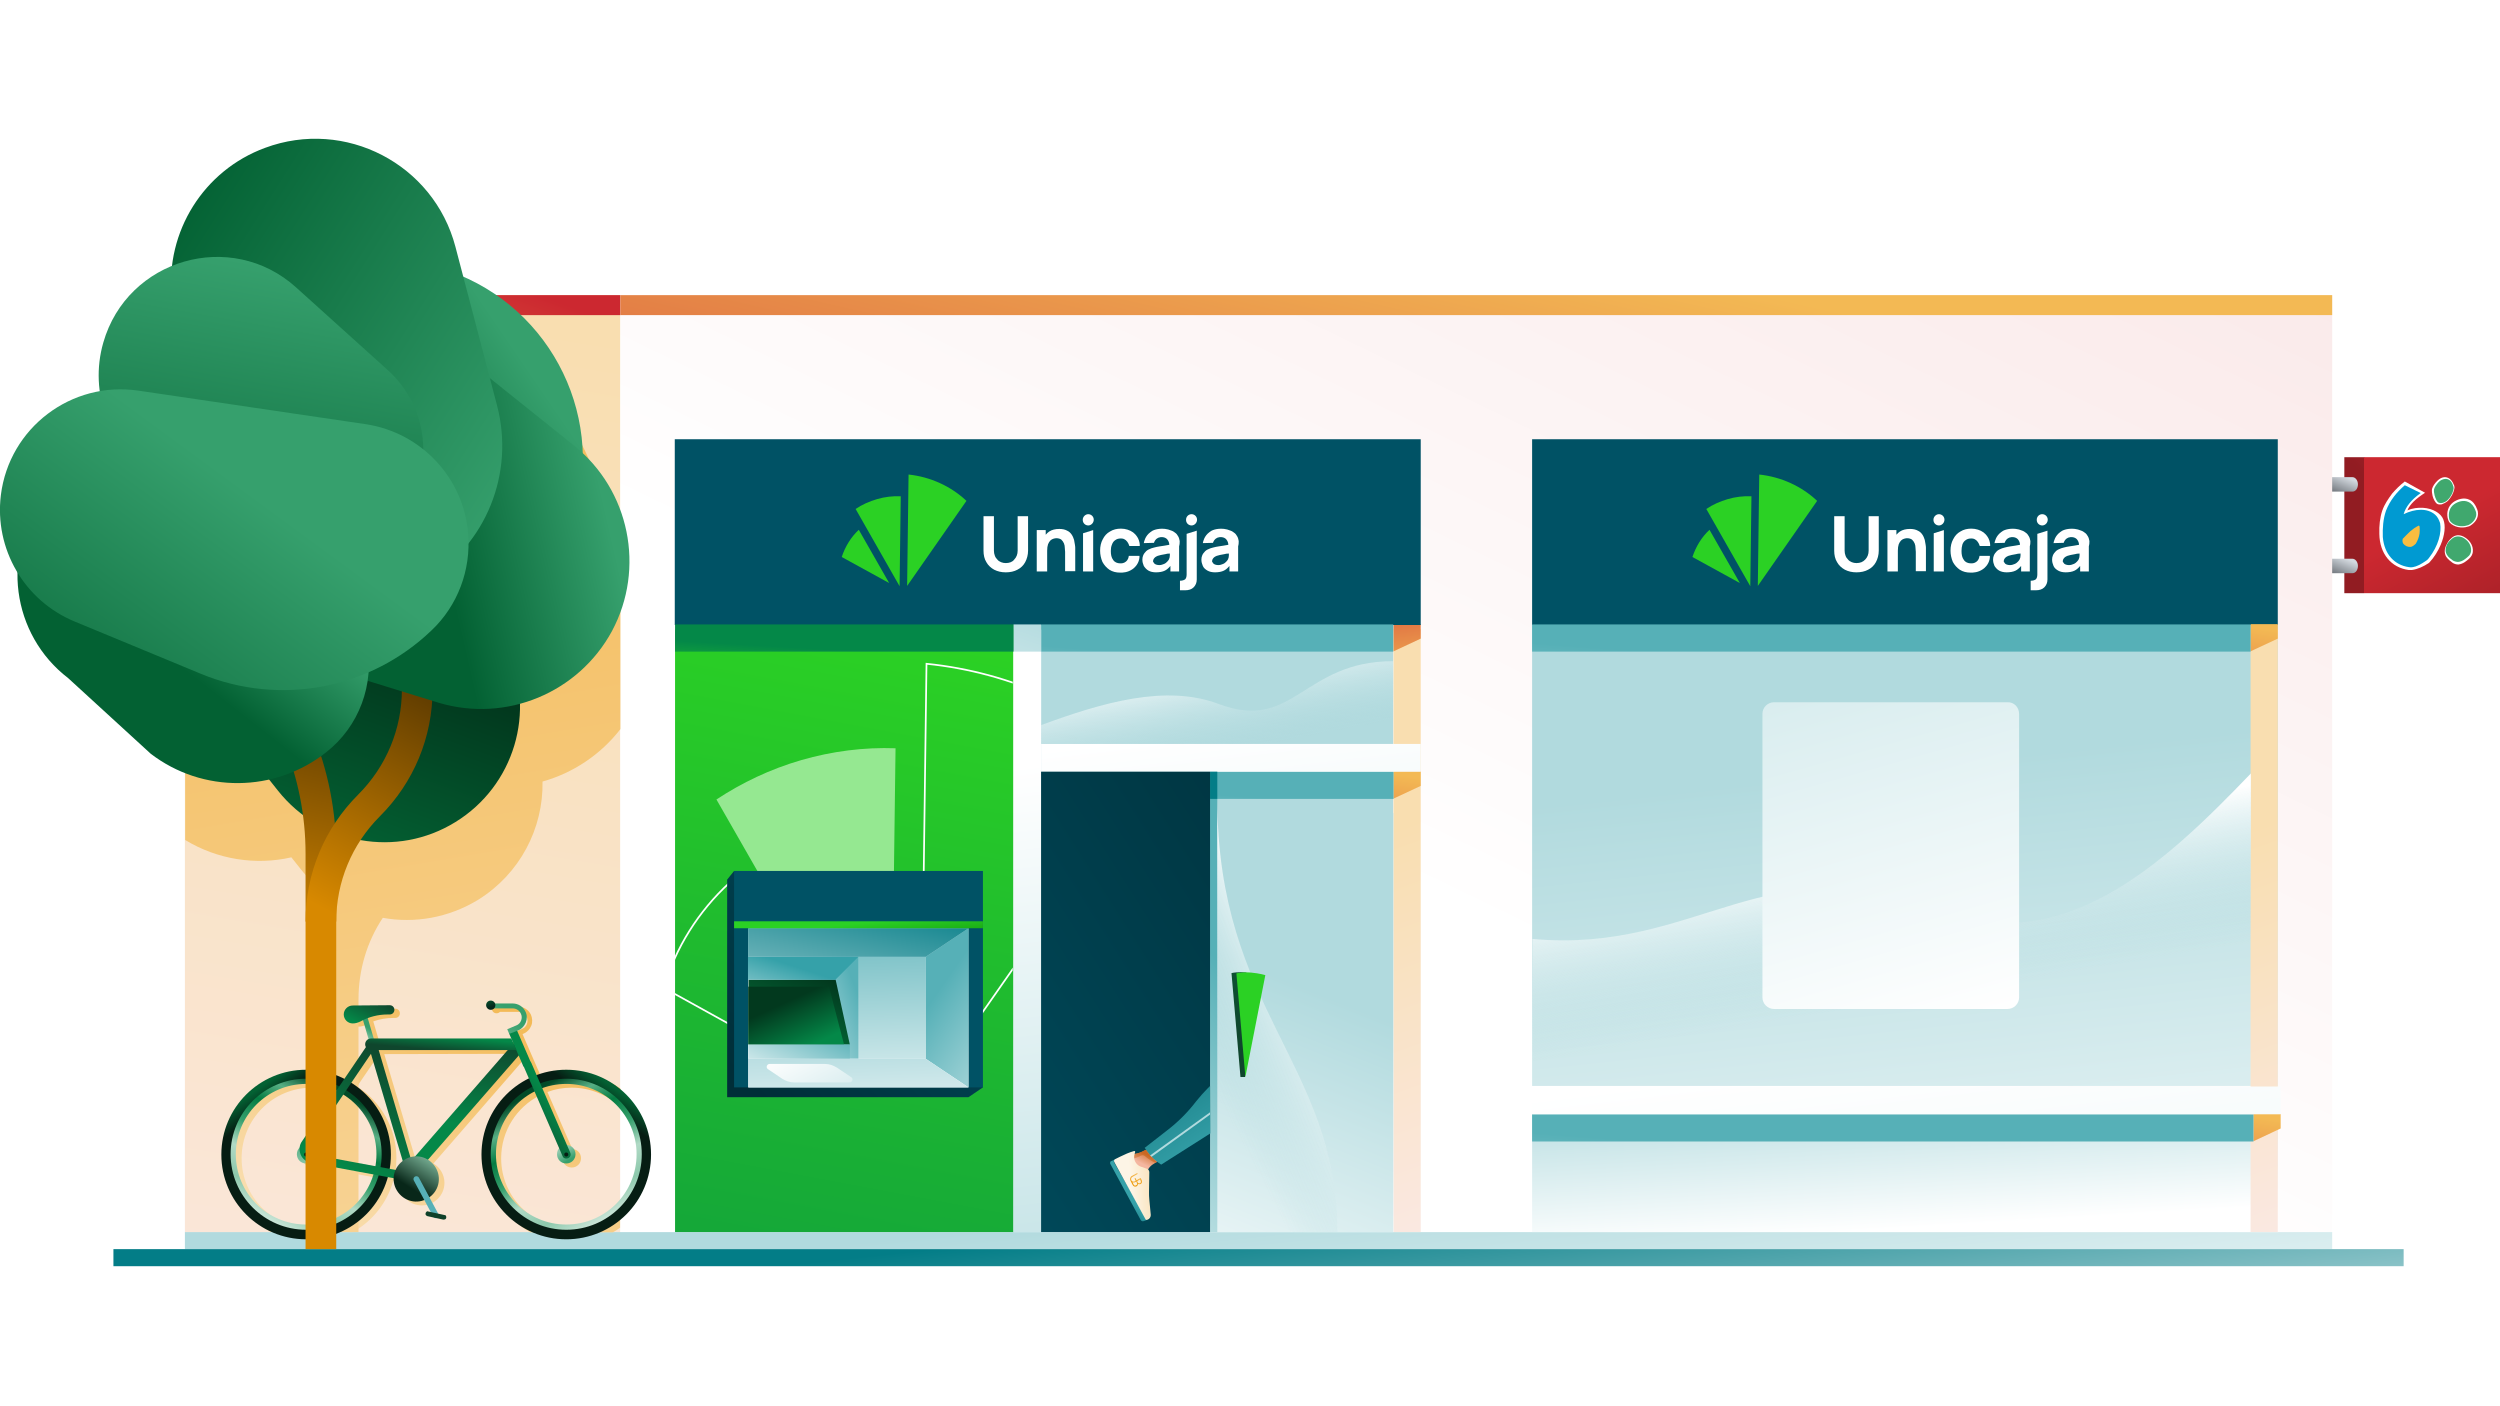 <?xml version="1.0" encoding="utf-8"?>
<!-- Generator: Adobe Illustrator 28.1.0, SVG Export Plug-In . SVG Version: 6.00 Build 0)  -->
<svg version="1.1" id="Capa_1" xmlns="http://www.w3.org/2000/svg" xmlns:xlink="http://www.w3.org/1999/xlink" x="0px" y="0px"
	 width="864px" height="486px" viewBox="0 0 864 486" style="enable-background:new 0 0 864 486;" xml:space="preserve">
<style type="text/css">
	.st0{fill:#FFFFFF;}
	.st1{fill:url(#SVGID_1_);}
	.st2{fill:url(#SVGID_00000026844426953241529370000016869445297943755934_);}
	.st3{fill:url(#SVGID_00000137110358308972616020000013167446891586242180_);}
	.st4{fill:url(#SVGID_00000098916227535237910630000012405764272690770871_);}
	.st5{fill:url(#SVGID_00000054961317971634942350000013873662071655253896_);}
	.st6{fill:url(#SVGID_00000033331864826749065390000011062835664875241346_);}
	.st7{fill-rule:evenodd;clip-rule:evenodd;fill:#FFFFFF;}
	.st8{fill-rule:evenodd;clip-rule:evenodd;fill:#009AD2;}
	.st9{fill-rule:evenodd;clip-rule:evenodd;fill:#FABD40;}
	.st10{fill-rule:evenodd;clip-rule:evenodd;fill:#40A86E;}
	.st11{fill:url(#SVGID_00000063591365714826673060000000880204821786719640_);}
	.st12{fill:url(#SVGID_00000015321936718890460290000005868125515664431757_);}
	.st13{fill:url(#SVGID_00000053538155368133249210000008616402559130135176_);}
	.st14{fill:url(#SVGID_00000178918593185039167560000002657770680938242432_);}
	.st15{fill:url(#SVGID_00000070098551858147946740000000674478043867533246_);}
	.st16{fill:url(#SVGID_00000013886973728179865900000018341439927167003015_);}
	.st17{fill:url(#SVGID_00000116956497488157366860000011021405474303446944_);}
	.st18{fill:url(#SVGID_00000080183804881333043460000002344880241505553846_);}
	.st19{fill:url(#SVGID_00000166665664190865783640000003523481942407040669_);}
	.st20{clip-path:url(#SVGID_00000015316965927082179150000008938205012524233612_);}
	.st21{fill:#95E891;}
	.st22{fill:none;stroke:#FFFFFF;stroke-width:0.6;}
	.st23{fill:url(#SVGID_00000148632355677227821830000015080512753468663997_);}
	.st24{fill:url(#SVGID_00000040551319292942677320000015238175190293098431_);}
	.st25{fill:url(#SVGID_00000130631100978580411150000005254054969449369255_);}
	.st26{fill:url(#SVGID_00000030454158366840148520000009940200674980579971_);}
	.st27{fill:url(#SVGID_00000057111330929875376080000004448706682265701043_);}
	.st28{fill:url(#SVGID_00000123401697611719226200000008497872564135603599_);}
	.st29{fill:url(#SVGID_00000013898580775405041060000006074344333249458564_);}
	.st30{fill:url(#SVGID_00000071557808971570802500000007248500091878911121_);}
	.st31{fill:url(#SVGID_00000032638311789960072820000009139355955107118521_);}
	.st32{fill:url(#SVGID_00000116194174636841255790000015341876509775956101_);}
	.st33{fill:url(#SVGID_00000048484501967904198610000011355803930659781798_);}
	.st34{fill:url(#SVGID_00000104672023087251106360000014410510245372857529_);}
	.st35{fill:url(#SVGID_00000079468193948551004880000018212093596030374579_);}
	.st36{fill:url(#SVGID_00000068641465765382047980000010914075377801041808_);}
	.st37{fill:url(#SVGID_00000133488851621093142310000005870081459058979992_);}
	.st38{fill:url(#SVGID_00000169542328213793666290000002680952666968230288_);}
	.st39{fill:url(#SVGID_00000090282655900154198180000006581210062181774781_);}
	.st40{fill:#037D87;}
	.st41{fill:url(#SVGID_00000079462402852052397900000013651853862144439185_);}
	.st42{fill:url(#SVGID_00000027605407456151084660000001703184520676157313_);}
	.st43{fill:url(#SVGID_00000168838546306386066260000008512182374920515742_);}
	.st44{fill:url(#SVGID_00000026868507748980519760000009511076487502416281_);}
	.st45{fill:url(#SVGID_00000158018844005593251090000011735727385098818495_);}
	.st46{fill:url(#SVGID_00000182528434185030859560000006557726201626368178_);}
	.st47{fill:url(#SVGID_00000101068379794340677060000001355257051368775049_);}
	.st48{fill:url(#SVGID_00000126300655716221959860000001130079801042597277_);}
	.st49{fill:url(#SVGID_00000036964281413219967140000009861639705116579486_);}
	.st50{fill:url(#SVGID_00000129190723615770847410000015857515259741754758_);}
	.st51{fill:url(#SVGID_00000150103534175482318770000016363224783335226516_);}
	.st52{fill:url(#SVGID_00000138563459392924720020000000026739380472597894_);}
	.st53{fill:url(#SVGID_00000065774184828922906260000016834936395998129851_);}
	.st54{fill:url(#SVGID_00000011002013205893242920000008037093277930199484_);}
	.st55{fill:url(#SVGID_00000111159346571298343740000010265205683644886438_);}
	.st56{fill:url(#SVGID_00000000195677081821150900000015369867743172740266_);}
	.st57{fill:url(#SVGID_00000057129540790208195540000002095112538852647555_);}
	.st58{fill:url(#SVGID_00000067230922043720843790000003635563080911703974_);}
	.st59{fill:url(#SVGID_00000111150816389698883740000005932276757510075040_);}
	.st60{fill:url(#SVGID_00000062889125244244011280000000499256108734872207_);}
	.st61{fill:url(#SVGID_00000024693745726235973230000013009789118768687746_);}
	.st62{fill:url(#SVGID_00000081639496838714164090000017220466241735061895_);}
	.st63{fill:url(#SVGID_00000071560885315011385120000010898520622221812908_);}
	.st64{fill:url(#SVGID_00000129888104375619539430000006871712289147710874_);}
	.st65{fill:url(#SVGID_00000005234494425695913010000006604463983532674999_);}
	.st66{fill:url(#SVGID_00000155105544190550982360000011964209379077860283_);}
	.st67{fill:#061D13;}
	.st68{fill:url(#SVGID_00000183247553861787147760000010835163213725116088_);}
	.st69{fill:url(#SVGID_00000005960135201698452420000007339156748501637809_);}
	.st70{fill:url(#SVGID_00000036952859966989643970000004267432494130297478_);}
	.st71{fill:url(#SVGID_00000004507104895753584660000005810190134538015625_);}
	.st72{fill:url(#SVGID_00000085941849028893686690000006057070051825596306_);}
	.st73{fill:url(#SVGID_00000094611990631839525090000000767527663928749449_);}
	.st74{fill:url(#SVGID_00000001664665668352410340000013777652028624938145_);}
	.st75{fill:url(#SVGID_00000081614594878571309030000005450893050545053860_);}
	.st76{fill:url(#SVGID_00000160903516550897350760000011794885228781670335_);}
	.st77{fill:url(#SVGID_00000023276503629109442250000009807502376606407301_);}
	.st78{fill:url(#SVGID_00000153692055929372567500000012755459196193680814_);}
	.st79{fill:url(#SVGID_00000118367242488667881530000002999036668463976103_);}
	.st80{fill:url(#SVGID_00000083056476374467741080000006523150836645410995_);}
	.st81{fill:none;stroke:#56B0B7;stroke-width:2;stroke-linecap:round;stroke-linejoin:round;}
	.st82{fill:#0E4029;}
	.st83{fill:url(#SVGID_00000157266258756214496160000008841763084534509954_);}
	.st84{fill:url(#SVGID_00000013163079228794147850000003096036195736327087_);}
	.st85{fill:url(#SVGID_00000181792758511227932350000013690337641835439241_);}
	.st86{fill:url(#SVGID_00000109751164306155469630000012438084667767017902_);}
	.st87{fill:url(#SVGID_00000009581535621801729920000006012462191917088652_);}
	.st88{fill:url(#SVGID_00000152229282356789399400000006071631732084400550_);}
	.st89{fill:#B1DADE;}
	.st90{fill:url(#SVGID_00000054231949411849744040000013299967158809648012_);}
	.st91{fill:url(#SVGID_00000074412039114363866750000007029566053339338130_);}
	.st92{fill:url(#SVGID_00000102505171295938173610000017498570313198906556_);}
	.st93{fill:url(#SVGID_00000026127244996740846700000013701537897760759682_);}
	.st94{fill:url(#SVGID_00000120558640321149663660000007455318223524946850_);}
	.st95{fill-rule:evenodd;clip-rule:evenodd;fill:url(#SVGID_00000041992788209208828570000008057037966575408799_);}
	.st96{fill-rule:evenodd;clip-rule:evenodd;fill:url(#SVGID_00000073696449654465675060000016731461122306053285_);}
	.st97{fill:url(#SVGID_00000016792236196338404070000013615227587326950052_);}
	.st98{fill:url(#SVGID_00000134244065729139322460000014807361648549378736_);}
	.st99{fill:url(#SVGID_00000111911939675661432310000008832819580594663302_);}
	.st100{fill:#2BD124;}
</style>
<rect y="0" class="st0" width="864" height="486"/>
<linearGradient id="SVGID_1_" gradientUnits="userSpaceOnUse" x1="433.509" y1="72.466" x2="444.755" y2="-32.713" gradientTransform="matrix(1 0 0 -1 0 487.276)">
	<stop  offset="0" style="stop-color:#B1DADE"/>
	<stop  offset="1" style="stop-color:#FFFFFF"/>
</linearGradient>
<path class="st1" d="M806.1,425.8H63.9v5.9h742.1V425.8z"/>
<linearGradient id="SVGID_00000163766821848987241050000003812615855273560969_" gradientUnits="userSpaceOnUse" x1="433.416" y1="67.408" x2="445.36" y2="-44.291" gradientTransform="matrix(1 0 0 -1 0 487.276)">
	<stop  offset="0" style="stop-color:#037D87"/>
	<stop  offset="1" style="stop-color:#FFFFFF"/>
</linearGradient>
<path style="fill:url(#SVGID_00000163766821848987241050000003812615855273560969_);" d="M830.8,431.7H39.2v5.9h791.5V431.7z"/>
<linearGradient id="SVGID_00000030479116271125615160000001535151425511211192_" gradientUnits="userSpaceOnUse" x1="855.207" y1="349.734" x2="823.664" y2="316.452" gradientTransform="matrix(1 0 0 -1 0 487.276)">
	<stop  offset="0" style="stop-color:#CC2830"/>
	<stop  offset="1" style="stop-color:#911C22"/>
</linearGradient>
<path style="fill:url(#SVGID_00000030479116271125615160000001535151425511211192_);" d="M817,158h-6.8v47h6.8
	C830,192,830,170.9,817,158z"/>
<linearGradient id="SVGID_00000115493123149271853500000000114327160131273658_" gradientUnits="userSpaceOnUse" x1="839.792" y1="307.091" x2="871.118" y2="249.449" gradientTransform="matrix(1 0 0 -1 0 487.276)">
	<stop  offset="0" style="stop-color:#CC2830"/>
	<stop  offset="1" style="stop-color:#911C22"/>
</linearGradient>
<path style="fill:url(#SVGID_00000115493123149271853500000000114327160131273658_);" d="M817,205h47v-47h-47V205z"/>
<linearGradient id="SVGID_00000132047417125685251810000013054749346839885474_" gradientUnits="userSpaceOnUse" x1="809.767" y1="322.817" x2="807.317" y2="316.727" gradientTransform="matrix(1 0 0 -1 0 487.276)">
	<stop  offset="0" style="stop-color:#D3D9DF"/>
	<stop  offset="1" style="stop-color:#71767C"/>
</linearGradient>
<path style="fill:url(#SVGID_00000132047417125685251810000013054749346839885474_);" d="M805,167.4c0-1.4-0.8-2.5-1.9-2.5h9.9
	c1,0,1.9,1.1,1.9,2.5c0,1.4-0.8,2.5-1.9,2.5h-9.9C804.1,169.9,805,168.7,805,167.4z"/>
<linearGradient id="SVGID_00000053536149786493982490000010601584797181493398_" gradientUnits="userSpaceOnUse" x1="809.767" y1="294.604" x2="807.317" y2="288.514" gradientTransform="matrix(1 0 0 -1 0 487.276)">
	<stop  offset="0" style="stop-color:#D3D9DF"/>
	<stop  offset="1" style="stop-color:#71767C"/>
</linearGradient>
<path style="fill:url(#SVGID_00000053536149786493982490000010601584797181493398_);" d="M805,195.6c0-1.4-0.8-2.5-1.9-2.5h9.9
	c1,0,1.9,1.1,1.9,2.5c0,1.4-0.8,2.5-1.9,2.5h-9.9C804.1,198.1,805,196.9,805,195.6z"/>
<path class="st7" d="M831.1,166.4l7,3.9c-3.1,2-5.3,4-6.1,6.1c1.7-0.8,3.7-1,5.4-0.9c3.4,0.2,6.2,1.9,7,4c0.9,2.2,0.5,5.5-0.9,8.8
	c-0.9,2.1-2.2,4.3-4,6.2c-1.9,1.3-3.9,2.2-6,2.5c-0.4,0-0.6,0-1,0c-6.1-0.8-10.1-5.6-10.2-12.5c-0.1-2.8,0.2-5.6,1-8
	c0.8-2.3,2.1-4.1,3.4-5.9C828.1,169,829.4,167.7,831.1,166.4L831.1,166.4z"/>
<path class="st8" d="M831.1,167.7l5.5,2.7c-3.3,2.3-5.2,4.8-5.9,7.3c3.9-1.9,8.2-2.2,10.9,0.2c0.8,0.7,1.3,1.7,1.7,2.9
	c0.6,3.2-0.6,7.9-3.9,12.1c-0.3,0.4-0.6,0.7-1.1,1c-1.6,1.1-3.1,1.9-4.4,2.1c-0.5,0.1-0.9,0.1-1.4,0c-4.9-0.7-8.5-4.4-9-10.4
	c-0.1-3.1,0.1-6.2,1.1-9.1C826,172.9,828.3,170.1,831.1,167.7L831.1,167.7z"/>
<path class="st9" d="M835.8,181.7c0.2-0.1,0.3,0,0.4,0.2c0.1,0.8,0.1,1.6,0,2.5c-0.2,1.3-0.7,2.5-1.3,3.5c-0.6,0.6-1.2,1-1.7,1.1
	c-1.1,0.1-2-0.3-2.7-1.2c-0.2-0.5-0.3-1-0.1-1.6c0.8-0.9,1.7-1.7,2.6-2.6C833.8,182.9,834.8,182.2,835.8,181.7L835.8,181.7z"/>
<path class="st7" d="M842.3,166.2c0.8-0.8,1.7-1.3,2.7-1.3c1.7,0.1,2.6,1.4,3.2,3c0.1,0.4,0.1,0.8,0,1.1c-0.3,1.5-1.1,2.9-2.2,4.1
	c-0.6,0.5-1.3,0.9-2.1,1.2c-0.6,0.1-1.2,0.1-1.7-0.2c-0.5-0.4-1.2-1.5-1.5-2.7c-0.2-0.9-0.3-1.7-0.2-2.4
	C840.8,168,841.4,167.1,842.3,166.2L842.3,166.2z"/>
<path class="st10" d="M842.7,166.7c0.7-0.8,1.7-1.2,2.6-1.2c1.5,0.1,2.2,1.3,2.6,2.7c0.1,0.3,0.1,0.7,0,1c-0.3,1.3-0.9,2.5-2,3.6
	c-0.5,0.5-1.1,0.8-1.8,1c-0.5,0.1-1,0.1-1.5-0.2c-0.4-0.3-0.9-1.3-1.2-2.4c-0.2-0.8-0.3-1.5-0.2-2.1
	C841.4,168.3,842,167.5,842.7,166.7z"/>
<path class="st7" d="M845.9,179c-0.4-2.1,0.2-4.1,1.9-5.4c1.5-1.1,3.8-1.8,5.6-0.9c1.2,0.5,2.1,1.7,2.7,3.3c0.2,0.5,0.3,0.9,0.3,1.5
	c0,1.3-0.6,2.6-2,3.7c-0.5,0.4-0.9,0.7-1.5,0.8c-2.1,0.7-4.8,0.2-6.3-1.4C846.2,180.1,846.1,179.7,845.9,179z"/>
<path class="st10" d="M846.4,179.1c-0.3-1.9,0.2-3.7,1.7-4.8c1.4-1,3.4-1.6,5-0.8c1.1,0.5,1.9,1.5,2.4,2.9c0.2,0.4,0.3,0.8,0.3,1.3
	c0,1.1-0.6,2.3-1.8,3.2c-0.4,0.3-0.8,0.6-1.4,0.7c-1.8,0.6-4.3,0.2-5.6-1.2C846.7,180.1,846.5,179.7,846.4,179.1L846.4,179.1z"/>
<path class="st7" d="M847.4,185.8c1.1-0.9,2.4-1.1,3.9-0.4c2,1,3.6,3,3.3,5.4c-0.1,0.8-0.5,1.6-1.3,2.3c-0.8,0.7-2,1.8-3.7,2
	c-0.7,0-1.4-0.2-2-0.6c-0.7-0.5-1.6-1.2-2.2-2.1c-0.3-0.5-0.5-1.2-0.5-1.9c0-0.7,0.2-1.5,0.6-2.2
	C845.9,187.4,846.5,186.5,847.4,185.8L847.4,185.8z"/>
<path class="st10" d="M847.5,186.1c1-0.8,2.2-0.9,3.5-0.4c1.8,0.9,3.2,2.6,3,4.8c-0.1,0.7-0.4,1.4-1.2,2c-0.7,0.6-1.8,1.6-3.3,1.7
	c-0.6,0-1.3-0.2-1.8-0.5c-0.6-0.5-1.5-1-2-1.9c-0.3-0.5-0.5-1-0.5-1.7c0-0.7,0.2-1.3,0.5-2C846.1,187.4,846.7,186.7,847.5,186.1
	L847.5,186.1z"/>
<linearGradient id="SVGID_00000018226918902114377170000017610625600450718385_" gradientUnits="userSpaceOnUse" x1="165.503" y1="378.693" x2="85.045" y2="-96.006" gradientTransform="matrix(1 0 0 -1 0 487.276)">
	<stop  offset="0" style="stop-color:#F9DEB0"/>
	<stop  offset="1" style="stop-color:#FAEAEA"/>
</linearGradient>
<path style="fill:url(#SVGID_00000018226918902114377170000017610625600450718385_);" d="M63.9,425.8h150.5V102H63.9V425.8z"/>
<linearGradient id="SVGID_00000008114405029104846700000002283162805252498615_" gradientUnits="userSpaceOnUse" x1="488.587" y1="178.762" x2="629.705" y2="469.637" gradientTransform="matrix(1 0 0 -1 0 487.276)">
	<stop  offset="0" style="stop-color:#FFFFFF"/>
	<stop  offset="1" style="stop-color:#FAEAEA"/>
</linearGradient>
<path style="fill:url(#SVGID_00000008114405029104846700000002283162805252498615_);" d="M806.1,102H214.4v323.8h591.6V102z"/>
<linearGradient id="SVGID_00000129914943963077527590000005402744988549159060_" gradientUnits="userSpaceOnUse" x1="656.295" y1="116.43" x2="659.526" y2="62.838" gradientTransform="matrix(1 0 0 -1 0 487.276)">
	<stop  offset="0" style="stop-color:#B1DADE"/>
	<stop  offset="1" style="stop-color:#FFFFFF"/>
</linearGradient>
<path style="fill:url(#SVGID_00000129914943963077527590000005402744988549159060_);" d="M529.5,425.8h257.7v-40.7H529.5V425.8z"/>
<linearGradient id="SVGID_00000044860834674536037970000000809276866249488779_" gradientUnits="userSpaceOnUse" x1="428.539" y1="202.96" x2="396.68" y2="54.758" gradientTransform="matrix(1 0 0 -1 0 487.276)">
	<stop  offset="0" style="stop-color:#B1DADE"/>
	<stop  offset="1" style="stop-color:#FFFFFF"/>
</linearGradient>
<path style="fill:url(#SVGID_00000044860834674536037970000000809276866249488779_);" d="M481.5,215.8v210H359.8V215.8"/>
<linearGradient id="SVGID_00000153683573804553991680000005387823250385515955_" gradientUnits="userSpaceOnUse" x1="655.117" y1="222.267" x2="679.789" y2="-8.486" gradientTransform="matrix(1 0 0 -1 0 487.276)">
	<stop  offset="0" style="stop-color:#B1DADE"/>
	<stop  offset="1" style="stop-color:#FFFFFF"/>
</linearGradient>
<path style="fill:url(#SVGID_00000153683573804553991680000005387823250385515955_);" d="M787.2,215.8v159.5H529.5V215.8
	L787.2,215.8z"/>
<linearGradient id="SVGID_00000163762036400222619960000007428759672241690775_" gradientUnits="userSpaceOnUse" x1="474.513" y1="198.157" x2="528.535" y2="48.731" gradientTransform="matrix(1 0 0 -1 0 487.276)">
	<stop  offset="0" style="stop-color:#F9DEB0"/>
	<stop  offset="1" style="stop-color:#FAEAEA"/>
</linearGradient>
<path style="fill:url(#SVGID_00000163762036400222619960000007428759672241690775_);" d="M491,217.4h-9.4v208.4h9.4V217.4z"/>
<linearGradient id="SVGID_00000058562323847126341480000002803831792578332322_" gradientUnits="userSpaceOnUse" x1="488.333" y1="251.34" x2="482.129" y2="297.345" gradientTransform="matrix(1 0 0 -1 0 487.276)">
	<stop  offset="0" style="stop-color:#F3B954"/>
	<stop  offset="1" style="stop-color:#CC2830"/>
</linearGradient>
<path style="fill:url(#SVGID_00000058562323847126341480000002803831792578332322_);" d="M491,215.8v4.9l-9.4,4.4v-9.4H491z"/>
<linearGradient id="SVGID_00000116206263456310110060000008273185523196249765_" gradientUnits="userSpaceOnUse" x1="486.404" y1="219.102" x2="477.666" y2="162.931" gradientTransform="matrix(1 0 0 -1 0 487.276)">
	<stop  offset="0" style="stop-color:#F3B954"/>
	<stop  offset="1" style="stop-color:#CC2830"/>
</linearGradient>
<path style="fill:url(#SVGID_00000116206263456310110060000008273185523196249765_);" d="M491,266.7v4.9l-9.4,4.4v-9.4H491z"/>
<linearGradient id="SVGID_00000160882808898875332950000015862060851456036523_" gradientUnits="userSpaceOnUse" x1="311.066" y1="268.268" x2="240.735" y2="-105.544" gradientTransform="matrix(1 0 0 -1 0 487.276)">
	<stop  offset="0" style="stop-color:#2BD124"/>
	<stop  offset="1" style="stop-color:#048848"/>
</linearGradient>
<path style="fill:url(#SVGID_00000160882808898875332950000015862060851456036523_);" d="M350.3,217.6h-117v208.2h117V217.6z"/>
<g>
	<defs>
		<rect id="SVGID_00000163056696316439258640000014879765399378215583_" x="233" y="224" width="117" height="153"/>
	</defs>
	<clipPath id="SVGID_00000180327511341056270730000016040515052273933466_">
		<use xlink:href="#SVGID_00000163056696316439258640000014879765399378215583_"  style="overflow:visible;"/>
	</clipPath>
	<g style="clip-path:url(#SVGID_00000180327511341056270730000016040515052273933466_);">
		<path class="st21" d="M247.6,276.3c8.8-5.8,18.6-10.5,29.3-13.6c10.7-3.1,21.8-4.5,32.6-4.1l-1.6,123L247.6,276.3z"/>
		<path class="st22" d="M398.8,265.1l-80.6,115.3l2-151C349.7,232.4,377.3,245.1,398.8,265.1z"/>
		<path class="st22" d="M229.4,341.4c4.1-13.9,12-26.5,22.7-36.3l40.9,71.5L229.4,341.4z"/>
	</g>
</g>
<linearGradient id="SVGID_00000008121857915187155660000014108206809402372772_" gradientUnits="userSpaceOnUse" x1="339.764" y1="195.398" x2="261.026" y2="110.346" gradientTransform="matrix(1 0 0 -1 0 487.276)">
	<stop  offset="0" style="stop-color:#005265"/>
	<stop  offset="1" style="stop-color:#002E38"/>
</linearGradient>
<path style="fill:url(#SVGID_00000008121857915187155660000014108206809402372772_);" d="M334.7,379.2h-83.4V304l2.4-3l86,74.8
	L334.7,379.2z"/>
<linearGradient id="SVGID_00000021840257071672070730000005373959059220424358_" gradientUnits="userSpaceOnUse" x1="105.657" y1="292.055" x2="146.111" y2="400.376" gradientTransform="matrix(1 0 0 -1 0 487.276)">
	<stop  offset="0" style="stop-color:#F3B954"/>
	<stop  offset="1" style="stop-color:#CC2830"/>
</linearGradient>
<path style="fill:url(#SVGID_00000021840257071672070730000005373959059220424358_);" d="M214.4,102H63.9v6.9h150.5V102z"/>
<linearGradient id="SVGID_00000155137322247046607260000013088504837863128467_" gradientUnits="userSpaceOnUse" x1="175.861" y1="141.088" x2="133.733" y2="51.117" gradientTransform="matrix(1 0 0 -1 0 487.276)">
	<stop  offset="0" style="stop-color:#F3B954"/>
	<stop  offset="1" style="stop-color:#F9DEB0"/>
</linearGradient>
<path style="fill:url(#SVGID_00000155137322247046607260000013088504837863128467_);" d="M93.5,425.8H122
	c6.7-3.8,11.8-10.1,13.9-17.7l2.1,0.4c0,0.1,0,0.2,0,0.3c0,4.3,3.5,7.8,7.8,7.8c4.3,0,7.8-3.5,7.8-7.8c0-2.8-1.5-5.3-3.8-6.7
	l31.3-36l1.7,3.9l1.8,4.1c-9.6,4.8-16.3,14.7-16.3,26.2s6.1,20.6,15,25.6h28.5c0.9-0.5,1.7-1,2.5-1.6v-6.4
	c-4.4,4.1-10.3,6.7-16.8,6.7c-13.4,0-24.3-10.9-24.3-24.3c0-9.5,5.4-17.7,13.3-21.7l8.6,19.7c-0.5,0.6-0.7,1.3-0.7,2
	c0,1.8,1.4,3.2,3.2,3.2c1.8,0,3.2-1.4,3.2-3.2s-1.3-3.1-3-3.2l-8.6-19.7c2.6-1,5.4-1.5,8.4-1.5c6.5,0,12.4,2.6,16.8,6.7v-6.4
	c-4.7-3.3-10.5-5.3-16.8-5.3c-3.6,0-7.1,0.7-10.3,1.9l-1.8-4.1l-4.9-11.3l0.4-0.2c1.2-0.5,2.1-1.5,2.6-2.7c0.5-1.2,0.4-2.6-0.1-3.8
	c-0.8-1.7-2.5-2.8-4.4-2.8H173c-0.3-0.5-0.8-0.9-1.4-0.9c-0.9,0-1.6,0.7-1.6,1.6c0,0.9,0.7,1.6,1.6,1.6c0.5,0,0.9-0.2,1.2-0.5h6.4
	c1.2,0,2.3,0.7,2.8,1.8c0.4,0.8,0.4,1.6,0.1,2.4c-0.3,0.8-0.9,1.4-1.7,1.7l-3.1,1.3l0.6,1.4c0,0.1,0,0.1,0.1,0.2l0.7,1.6h-47.6
	l-2.1-7.1c2.2-0.8,4.6-1.2,6.9-1.2h0.7c0.9,0,1.6-0.7,1.6-1.6s-0.7-1.6-1.6-1.6h-12.7c-1.7,0-3.1,1.4-3.1,3.1s1.4,3.1,3.1,3.1
	c0.9,0,1.8-0.2,2.7-0.7c0.3-0.1,0.6-0.3,0.8-0.4l1.9,6.5c-0.7,0.3-1.2,1-1.2,1.8c0,0.3,0.1,0.6,0.2,0.9l-7.4,11
	c-3.9-2-8.4-3.1-13.1-3.1c-16.2,0-29.3,13.1-29.3,29.3C78.5,411.2,84.6,420.8,93.5,425.8L93.5,425.8z M177.4,364.2L145.5,401
	c-0.6,0-1.1,0.1-1.7,0.3l-11-37L177.4,364.2L177.4,364.2z M130.2,365.5l11,37c-1.1,0.8-1.9,1.9-2.5,3.1l-2.1-0.4
	c0.3-1.6,0.4-3.3,0.4-5c0-10.4-5.4-19.5-13.6-24.7L130.2,365.5z M132.1,400.2c0,1.4-0.1,2.8-0.4,4.1l-20.8-3.8c0-0.1,0-0.2,0-0.3
	c0-1.4-0.9-2.6-2.2-3l11.9-17.6C127.5,383.9,132.1,391.5,132.1,400.2z M107.8,375.9c3.7,0,7.2,0.8,10.3,2.3l-11.8,17.4
	c-0.5,0.7-0.8,1.6-0.8,2.4c-0.6,0.6-0.9,1.3-0.9,2.2c0,1.8,1.4,3.2,3.2,3.2c0.5,0,1-0.1,1.4-0.3c0.1,0,0.2,0.1,0.3,0.1l21.6,4
	c-3,10.1-12.3,17.4-23.3,17.4c-13.4,0-24.3-10.9-24.3-24.3C83.5,386.8,94.3,375.9,107.8,375.9L107.8,375.9z"/>
<linearGradient id="SVGID_00000103979651434906130940000015870161850398287758_" gradientUnits="userSpaceOnUse" x1="116.927" y1="378.692" x2="193.522" y2="-73.217" gradientTransform="matrix(1 0 0 -1 0 487.276)">
	<stop  offset="0" style="stop-color:#F3B954"/>
	<stop  offset="1" style="stop-color:#F9DEB0"/>
</linearGradient>
<path style="fill:url(#SVGID_00000103979651434906130940000015870161850398287758_);" d="M214.4,252v-62.5c-1.7-2.1-3.5-4.2-5.5-6.1
	c-0.8-26-16.4-50.1-41.2-61l-2.7-10.3c-0.9-3.6-2.2-7-3.9-10.1H72.2c-2.6,5.2-4.4,10.8-5.1,16.7c-1.1,0.4-2.1,0.9-3.1,1.4v170.2
	c11.2,6.8,24.4,8.8,36.7,6l3.1,3.9c2.5,3.2,5.4,6,8.6,8.3c0.6,4.4,0.9,8.8,0.9,13.3v104h10.6v-80.4c0-10.2,2.9-19.9,8.4-28.2
	c11,2,22.7,0,32.9-6.2c14.5-9,22.6-24.7,22.3-40.9C197.9,267.2,207.5,260.9,214.4,252L214.4,252z"/>
<linearGradient id="SVGID_00000155105948751790352820000018022140967966742942_" gradientUnits="userSpaceOnUse" x1="369.092" y1="358.529" x2="363.683" y2="315.887" gradientTransform="matrix(1 0 0 -1 0 487.276)">
	<stop  offset="0" style="stop-color:#005265"/>
	<stop  offset="1" style="stop-color:#005265"/>
</linearGradient>
<path style="fill:url(#SVGID_00000155105948751790352820000018022140967966742942_);" d="M233.2,216H491v-64.2H233.2V216z"/>
<linearGradient id="SVGID_00000078026806066811445860000011310802415939302310_" gradientUnits="userSpaceOnUse" x1="665.381" y1="358.529" x2="659.972" y2="315.887" gradientTransform="matrix(1 0 0 -1 0 487.276)">
	<stop  offset="0" style="stop-color:#005265"/>
	<stop  offset="1" style="stop-color:#005265"/>
</linearGradient>
<path style="fill:url(#SVGID_00000078026806066811445860000011310802415939302310_);" d="M529.5,216h257.7v-64.2H529.5V216z"/>
<linearGradient id="SVGID_00000163757002396284564860000007172622575669592755_" gradientUnits="userSpaceOnUse" x1="420.173" y1="259.643" x2="416.484" y2="209.508" gradientTransform="matrix(1 0 0 -1 0 487.276)">
	<stop  offset="0" style="stop-color:#56B0B7"/>
	<stop  offset="1" style="stop-color:#FFFFFF"/>
</linearGradient>
<path style="fill:url(#SVGID_00000163757002396284564860000007172622575669592755_);" d="M481.6,215.8H359.8v9.4h121.7V215.8z"/>
<linearGradient id="SVGID_00000046298253451470980720000010104819066766646190_" gradientUnits="userSpaceOnUse" x1="770.803" y1="198.157" x2="824.825" y2="48.731" gradientTransform="matrix(1 0 0 -1 0 487.276)">
	<stop  offset="0" style="stop-color:#F9DEB0"/>
	<stop  offset="1" style="stop-color:#FAEAEA"/>
</linearGradient>
<path style="fill:url(#SVGID_00000046298253451470980720000010104819066766646190_);" d="M787.2,217.4h-9.4v208.4h9.4V217.4z"/>
<linearGradient id="SVGID_00000007429946456534088990000006441590187064486846_" gradientUnits="userSpaceOnUse" x1="782.693" y1="269.987" x2="773.955" y2="213.816" gradientTransform="matrix(1 0 0 -1 0 487.276)">
	<stop  offset="0" style="stop-color:#F3B954"/>
	<stop  offset="1" style="stop-color:#CC2830"/>
</linearGradient>
<path style="fill:url(#SVGID_00000007429946456534088990000006441590187064486846_);" d="M787.2,215.8v4.9l-9.4,4.4v-9.4H787.2z"/>
<linearGradient id="SVGID_00000041283885457654099560000009121806723440670371_" gradientUnits="userSpaceOnUse" x1="652.89" y1="256.012" x2="647.318" y2="180.4" gradientTransform="matrix(1 0 0 -1 0 487.276)">
	<stop  offset="0" style="stop-color:#56B0B7"/>
	<stop  offset="1" style="stop-color:#FFFFFF"/>
</linearGradient>
<path style="fill:url(#SVGID_00000041283885457654099560000009121806723440670371_);" d="M777.8,215.8H529.5v9.4h248.3V215.8z"/>
<linearGradient id="SVGID_00000046323408347437308160000017141701927903753879_" gradientUnits="userSpaceOnUse" x1="449.473" y1="210.432" x2="446.647" y2="172.043" gradientTransform="matrix(1 0 0 -1 0 487.276)">
	<stop  offset="0" style="stop-color:#56B0B7"/>
	<stop  offset="1" style="stop-color:#FFFFFF"/>
</linearGradient>
<path style="fill:url(#SVGID_00000046323408347437308160000017141701927903753879_);" d="M481.6,266.7h-63.4v9.4h63.4V266.7z"/>
<linearGradient id="SVGID_00000029015480038710808570000015396330018665660823_" gradientUnits="userSpaceOnUse" x1="376.19" y1="-13.875" x2="348.392" y2="222.119" gradientTransform="matrix(1 0 0 -1 0 487.276)">
	<stop  offset="0" style="stop-color:#B1DADE"/>
	<stop  offset="1" style="stop-color:#FFFFFF"/>
</linearGradient>
<path style="fill:url(#SVGID_00000029015480038710808570000015396330018665660823_);" d="M359.8,425.8V217.6h-9.6v208.2H359.8z"/>
<linearGradient id="SVGID_00000177453335719169269230000015169309754793941937_" gradientUnits="userSpaceOnUse" x1="451.056" y1="7.566" x2="424.186" y2="235.642" gradientTransform="matrix(1 0 0 -1 0 487.276)">
	<stop  offset="0" style="stop-color:#B1DADE"/>
	<stop  offset="1" style="stop-color:#FFFFFF"/>
</linearGradient>
<path style="fill:url(#SVGID_00000177453335719169269230000015169309754793941937_);" d="M359.8,266.7H491v-9.6H359.8V266.7z"/>
<linearGradient id="SVGID_00000173156130364667667500000003855946353927754913_" gradientUnits="userSpaceOnUse" x1="358.82" y1="277.4" x2="331.413" y2="200.074" gradientTransform="matrix(1 0 0 -1 0 487.276)">
	<stop  offset="0" style="stop-color:#B1DADE"/>
	<stop  offset="1" style="stop-color:#FFFFFF"/>
</linearGradient>
<path style="fill:url(#SVGID_00000173156130364667667500000003855946353927754913_);" d="M359.8,225.2v-9.4h-9.6v9.4H359.8z"/>
<linearGradient id="SVGID_00000158014338494800652770000002639414293499334542_" gradientUnits="userSpaceOnUse" x1="290.561" y1="245.977" x2="291.505" y2="262.524" gradientTransform="matrix(1 0 0 -1 0 487.276)">
	<stop  offset="0" style="stop-color:#2BD124"/>
	<stop  offset="1" style="stop-color:#048848"/>
</linearGradient>
<path style="fill:url(#SVGID_00000158014338494800652770000002639414293499334542_);" d="M350.3,215.8h-117v9.4h117V215.8z"/>
<linearGradient id="SVGID_00000101799270120393012750000004550220541307423167_" gradientUnits="userSpaceOnUse" x1="455.316" y1="144.324" x2="406.377" y2="22.465" gradientTransform="matrix(1 0 0 -1 0 487.276)">
	<stop  offset="0" style="stop-color:#B1DADE"/>
	<stop  offset="1" style="stop-color:#FFFFFF"/>
</linearGradient>
<path style="fill:url(#SVGID_00000101799270120393012750000004550220541307423167_);" d="M481.5,281h-60.9v144.8h60.9V281z"/>
<linearGradient id="SVGID_00000133503264351318970000000009872689240586601149_" gradientUnits="userSpaceOnUse" x1="429.468" y1="144.27" x2="345.42" y2="77.899" gradientTransform="matrix(1 0 0 -1 0 487.276)">
	<stop  offset="0" style="stop-color:#56B0B7"/>
	<stop  offset="1" style="stop-color:#FFFFFF"/>
</linearGradient>
<path style="fill:url(#SVGID_00000133503264351318970000000009872689240586601149_);" d="M418.2,425.8h2.5V276.1h-2.5V425.8z"/>
<path class="st40" d="M418.2,276.1h2.5v-9.4h-2.5V276.1z"/>
<linearGradient id="SVGID_00000181777363267009374000000013738876821155274122_" gradientUnits="userSpaceOnUse" x1="296.689" y1="101.757" x2="296.689" y2="177.769" gradientTransform="matrix(1 0 0 -1 0 487.276)">
	<stop  offset="0" style="stop-color:#005265"/>
	<stop  offset="1" style="stop-color:#005265"/>
</linearGradient>
<path style="fill:url(#SVGID_00000181777363267009374000000013738876821155274122_);" d="M339.7,301h-86v74.8h86V301z"/>
<linearGradient id="SVGID_00000062171557783783908820000015064467554614914727_" gradientUnits="userSpaceOnUse" x1="296.459" y1="158.159" x2="296.948" y2="117.538" gradientTransform="matrix(1 0 0 -1 0 487.276)">
	<stop  offset="0" style="stop-color:#B1DADE"/>
	<stop  offset="1" style="stop-color:#FFFFFF"/>
</linearGradient>
<path style="fill:url(#SVGID_00000062171557783783908820000015064467554614914727_);" d="M334.7,320.8h-76.1v55h76.1V320.8z"/>
<linearGradient id="SVGID_00000173132089885772920610000011079575371018785727_" gradientUnits="userSpaceOnUse" x1="324.844" y1="145.66" x2="378.353" y2="108.461" gradientTransform="matrix(1 0 0 -1 0 487.276)">
	<stop  offset="0" style="stop-color:#56B0B7"/>
	<stop  offset="1" style="stop-color:#FFFFFF"/>
</linearGradient>
<path style="fill:url(#SVGID_00000173132089885772920610000011079575371018785727_);" d="M334.7,375.8l-14.8-9.9v-35.2l14.8-9.9
	V375.8z"/>
<linearGradient id="SVGID_00000010312657699209362520000007009559592109387177_" gradientUnits="userSpaceOnUse" x1="299.78" y1="181.354" x2="282.819" y2="99.79" gradientTransform="matrix(1 0 0 -1 0 487.276)">
	<stop  offset="0" style="stop-color:#037D87"/>
	<stop  offset="1" style="stop-color:#FFFFFF"/>
</linearGradient>
<path style="fill:url(#SVGID_00000010312657699209362520000007009559592109387177_);" d="M319.9,330.7h-61.3v-9.9h76.1L319.9,330.7z
	"/>
<linearGradient id="SVGID_00000112604955118421421860000014429605599788501413_" gradientUnits="userSpaceOnUse" x1="307.171" y1="178.638" x2="309.616" y2="93.483" gradientTransform="matrix(1 0 0 -1 0 487.276)">
	<stop  offset="0" style="stop-color:#56B0B7"/>
	<stop  offset="1" style="stop-color:#FFFFFF"/>
</linearGradient>
<path style="fill:url(#SVGID_00000112604955118421421860000014429605599788501413_);" d="M319.9,330.7h-23.2v35.2h23.2V330.7z"/>
<linearGradient id="SVGID_00000124141875307364558730000016225627697140924047_" gradientUnits="userSpaceOnUse" x1="295.505" y1="146.197" x2="259.942" y2="131.843" gradientTransform="matrix(1 0 0 -1 0 487.276)">
	<stop  offset="0" style="stop-color:#56B0B7"/>
	<stop  offset="1" style="stop-color:#FFFFFF"/>
</linearGradient>
<path style="fill:url(#SVGID_00000124141875307364558730000016225627697140924047_);" d="M258.6,365.9h38.1v-35.2h-38.1V365.9z"/>
<linearGradient id="SVGID_00000181048965595546935230000002340717363757145483_" gradientUnits="userSpaceOnUse" x1="266.669" y1="115.457" x2="281.773" y2="150.462" gradientTransform="matrix(1 0 0 -1 0 487.276)">
	<stop  offset="0" style="stop-color:#048848"/>
	<stop  offset="1" style="stop-color:#02391E"/>
</linearGradient>
<path style="fill:url(#SVGID_00000181048965595546935230000002340717363757145483_);" d="M258.6,361h35.1l-4.9-22.4h-30.1V361z"/>
<linearGradient id="SVGID_00000103962316636978379430000001083262524896525726_" gradientUnits="userSpaceOnUse" x1="277.797" y1="124.852" x2="270.665" y2="140.471" gradientTransform="matrix(1 0 0 -1 0 487.276)">
	<stop  offset="0" style="stop-color:#048848"/>
	<stop  offset="1" style="stop-color:#02391E"/>
</linearGradient>
<path style="fill:url(#SVGID_00000103962316636978379430000001083262524896525726_);" d="M286.5,341h-27.9V361h33.1L286.5,341z"/>
<linearGradient id="SVGID_00000098222033124081292800000014036990998986928566_" gradientUnits="userSpaceOnUse" x1="276.395" y1="152.694" x2="266.61" y2="122.515" gradientTransform="matrix(1 0 0 -1 0 487.276)">
	<stop  offset="0" style="stop-color:#35A1A9"/>
	<stop  offset="1" style="stop-color:#FFFFFF"/>
</linearGradient>
<path style="fill:url(#SVGID_00000098222033124081292800000014036990998986928566_);" d="M258.6,338.6h30.1l7.9-7.9h-38.1V338.6z"/>
<linearGradient id="SVGID_00000181773296198534941010000004504504031068446636_" gradientUnits="userSpaceOnUse" x1="281.733" y1="135.249" x2="267.507" y2="105.998" gradientTransform="matrix(1 0 0 -1 0 487.276)">
	<stop  offset="0" style="stop-color:#56B0B7"/>
	<stop  offset="1" style="stop-color:#FFFFFF"/>
</linearGradient>
<path style="fill:url(#SVGID_00000181773296198534941010000004504504031068446636_);" d="M293.7,361h-35.1v4.9h35.1V361z"/>
<linearGradient id="SVGID_00000078036850782118866840000005697223865004733608_" gradientUnits="userSpaceOnUse" x1="296.194" y1="127.189" x2="297.498" y2="85.862" gradientTransform="matrix(1 0 0 -1 0 487.276)">
	<stop  offset="0" style="stop-color:#B1DADE"/>
	<stop  offset="1" style="stop-color:#FFFFFF"/>
</linearGradient>
<path style="fill:url(#SVGID_00000078036850782118866840000005697223865004733608_);" d="M334.7,375.8l-14.8-9.9h-61.3v9.9H334.7z"
	/>
<linearGradient id="SVGID_00000071540465973486329380000010591287877344928701_" gradientUnits="userSpaceOnUse" x1="296.07" y1="86.118" x2="274.539" y2="126.141" gradientTransform="matrix(1 0 0 -1 0 487.276)">
	<stop  offset="0" style="stop-color:#B1DADE"/>
	<stop  offset="1" style="stop-color:#FFFFFF"/>
</linearGradient>
<path style="fill:url(#SVGID_00000071540465973486329380000010591287877344928701_);" d="M274.5,374.1h19.1c1,0,1.4-1.3,0.6-1.8
	l-4.9-3.3c-1.3-0.8-2.7-1.3-4.2-1.3h-19.1c-1,0-1.4,1.3-0.6,1.8l4.9,3.3C271.6,373.6,273,374.1,274.5,374.1z"/>
<linearGradient id="SVGID_00000139253781060330037520000009588799233398859906_" gradientUnits="userSpaceOnUse" x1="296.645" y1="168.151" x2="297.786" y2="156.405" gradientTransform="matrix(1 0 0 -1 0 487.276)">
	<stop  offset="0" style="stop-color:#2BD124"/>
	<stop  offset="1" style="stop-color:#0C8807"/>
</linearGradient>
<path style="fill:url(#SVGID_00000139253781060330037520000009588799233398859906_);" d="M339.7,318.4h-86v2.4h86V318.4z"/>
<linearGradient id="SVGID_00000182499832028391580160000010543741472344795547_" gradientUnits="userSpaceOnUse" x1="266.707" y1="63.395" x2="502.602" y2="213.152" gradientTransform="matrix(1 0 0 -1 0 487.276)">
	<stop  offset="0" style="stop-color:#005265"/>
	<stop  offset="1" style="stop-color:#002E38"/>
</linearGradient>
<path style="fill:url(#SVGID_00000182499832028391580160000010543741472344795547_);" d="M418.2,266.7h-58.4v159.1h58.4V266.7z"/>
<linearGradient id="SVGID_00000096759532572113850610000004771719463472240567_" gradientUnits="userSpaceOnUse" x1="128.279" y1="126.735" x2="130.45" y2="129.846" gradientTransform="matrix(1 0 0 -1 0 487.276)">
	<stop  offset="0" style="stop-color:#8CC8AB"/>
	<stop  offset="1" style="stop-color:#36A06D"/>
</linearGradient>
<path style="fill:url(#SVGID_00000096759532572113850610000004771719463472240567_);" d="M126.9,351.2l-1.7,0.5l5.1,17.4l1.7-0.5
	L126.9,351.2z"/>
<linearGradient id="SVGID_00000178198485565585999360000009276754950083040903_" gradientUnits="userSpaceOnUse" x1="91.505" y1="62.046" x2="117.427" y2="109.726" gradientTransform="matrix(1 0 0 -1 0 487.276)">
	<stop  offset="0" style="stop-color:#E6F3ED"/>
	<stop  offset="0.22" style="stop-color:#8CC8AB"/>
	<stop  offset="0.39" style="stop-color:#B1DAC6"/>
	<stop  offset="0.55" style="stop-color:#36A06D"/>
	<stop  offset="0.72" style="stop-color:#047C42"/>
	<stop  offset="0.86" style="stop-color:#57AF84"/>
	<stop  offset="1" style="stop-color:#024B28"/>
</linearGradient>
<path style="fill:url(#SVGID_00000178198485565585999360000009276754950083040903_);" d="M78.5,398.9c0,15.1,12.2,27.3,27.3,27.3
	c15.1,0,27.3-12.2,27.3-27.3c0-15.1-12.2-27.3-27.3-27.3C90.7,371.6,78.5,383.9,78.5,398.9z M81.5,398.9c0-13.4,10.9-24.3,24.3-24.3
	c13.4,0,24.3,10.9,24.3,24.3c0,13.4-10.9,24.3-24.3,24.3C92.4,423.2,81.5,412.4,81.5,398.9z"/>
<linearGradient id="SVGID_00000118377038078005142050000010715390645709419661_" gradientUnits="userSpaceOnUse" x1="209.991" y1="62.049" x2="184.069" y2="109.729" gradientTransform="matrix(1 0 0 -1 0 487.276)">
	<stop  offset="0" style="stop-color:#E6F3ED"/>
	<stop  offset="0.22" style="stop-color:#8CC8AB"/>
	<stop  offset="0.39" style="stop-color:#B1DAC6"/>
	<stop  offset="0.55" style="stop-color:#36A06D"/>
	<stop  offset="0.72" style="stop-color:#047C42"/>
	<stop  offset="0.86" style="stop-color:#57AF84"/>
	<stop  offset="1" style="stop-color:#024B28"/>
</linearGradient>
<path style="fill:url(#SVGID_00000118377038078005142050000010715390645709419661_);" d="M195.7,371.6c-15.1,0-27.3,12.2-27.3,27.3
	c0,15.1,12.2,27.3,27.3,27.3S223,414,223,398.9C223,383.9,210.8,371.6,195.7,371.6z M195.7,423.2c-13.4,0-24.3-10.9-24.3-24.3
	c0-13.4,10.9-24.3,24.3-24.3s24.3,10.9,24.3,24.3C220,412.4,209.1,423.2,195.7,423.2z"/>
<linearGradient id="SVGID_00000050652783072161060170000014002374109411000255_" gradientUnits="userSpaceOnUse" x1="207.439" y1="105.343" x2="211.84" y2="111.709" gradientTransform="matrix(1 0 0 -1 0 487.276)">
	<stop  offset="0" style="stop-color:#061D13"/>
	<stop  offset="1" style="stop-color:#036133"/>
</linearGradient>
<path style="fill:url(#SVGID_00000050652783072161060170000014002374109411000255_);" d="M195.7,369.7c-16.2,0-29.3,13.1-29.3,29.3
	c0,16.2,13.1,29.3,29.3,29.3c16.2,0,29.3-13.1,29.3-29.3C225,382.8,211.9,369.7,195.7,369.7z M195.7,425
	c-14.4,0-26.1-11.7-26.1-26.1c0-14.4,11.7-26.1,26.1-26.1s26.1,11.7,26.1,26.1C221.8,413.3,210.1,425,195.7,425z"/>
<linearGradient id="SVGID_00000165923728086822482780000002659505988994898329_" gradientUnits="userSpaceOnUse" x1="93.759" y1="105.425" x2="89.595" y2="111.328" gradientTransform="matrix(1 0 0 -1 0 487.276)">
	<stop  offset="0" style="stop-color:#061D13"/>
	<stop  offset="1" style="stop-color:#036133"/>
</linearGradient>
<path style="fill:url(#SVGID_00000165923728086822482780000002659505988994898329_);" d="M105.8,369.7c-16.2,0-29.3,13.1-29.3,29.3
	c0,16.2,13.1,29.3,29.3,29.3c16.2,0,29.3-13.1,29.3-29.3C135.1,382.8,122,369.7,105.8,369.7z M105.8,425
	c-14.4,0-26.1-11.7-26.1-26.1c0-14.4,11.7-26.1,26.1-26.1c14.4,0,26.1,11.7,26.1,26.1C131.9,413.3,120.2,425,105.8,425z"/>
<linearGradient id="SVGID_00000163786555673055236080000015514500922827175325_" gradientUnits="userSpaceOnUse" x1="194.682" y1="90.01" x2="196.841" y2="86.463" gradientTransform="matrix(1 0 0 -1 0 487.276)">
	<stop  offset="0" style="stop-color:#8CC8AB"/>
	<stop  offset="1" style="stop-color:#36A06D"/>
</linearGradient>
<path style="fill:url(#SVGID_00000163786555673055236080000015514500922827175325_);" d="M195.7,402.1c1.8,0,3.2-1.4,3.2-3.2
	c0-1.8-1.4-3.2-3.2-3.2c-1.8,0-3.2,1.4-3.2,3.2C192.5,400.7,193.9,402.1,195.7,402.1z"/>
<linearGradient id="SVGID_00000159430859095124186460000016146567328331372726_" gradientUnits="userSpaceOnUse" x1="106.747" y1="84.465" x2="103.685" y2="97.1" gradientTransform="matrix(1 0 0 -1 0 487.276)">
	<stop  offset="0" style="stop-color:#8CC8AB"/>
	<stop  offset="1" style="stop-color:#36A06D"/>
</linearGradient>
<path style="fill:url(#SVGID_00000159430859095124186460000016146567328331372726_);" d="M105.8,402.1c1.8,0,3.2-1.4,3.2-3.2
	c0-1.8-1.4-3.2-3.2-3.2c-1.8,0-3.2,1.4-3.2,3.2C102.6,400.7,104,402.1,105.8,402.1z"/>
<linearGradient id="SVGID_00000164489684033797276760000007567242029234612635_" gradientUnits="userSpaceOnUse" x1="163.719" y1="128.81" x2="159.669" y2="98.719" gradientTransform="matrix(1 0 0 -1 0 487.276)">
	<stop  offset="0" style="stop-color:#0F462D"/>
	<stop  offset="1" style="stop-color:#048848"/>
</linearGradient>
<path style="fill:url(#SVGID_00000164489684033797276760000007567242029234612635_);" d="M141.7,406.8c-0.5,0-0.9-0.2-1.3-0.5
	c-0.8-0.7-0.9-2-0.2-2.9l37.7-43.3l3.1,2.7l-37.7,43.3C142.9,406.6,142.3,406.8,141.7,406.8z"/>
<linearGradient id="SVGID_00000101072747737337076480000018135810352375396004_" gradientUnits="userSpaceOnUse" x1="140.747" y1="122.243" x2="121.998" y2="82.201" gradientTransform="matrix(1 0 0 -1 0 487.276)">
	<stop  offset="0" style="stop-color:#0F462D"/>
	<stop  offset="1" style="stop-color:#048848"/>
</linearGradient>
<path style="fill:url(#SVGID_00000101072747737337076480000018135810352375396004_);" d="M142.4,408.3c-0.1,0-0.2,0-0.3,0l-34.6-6.4
	c-1.6-0.3-3-1.4-3.6-2.9c-0.6-1.5-0.5-3.3,0.5-4.6l23.2-34.2c0.3-0.5,0.9-0.7,1.4-0.6c0.6,0.1,1,0.5,1.2,1l13.6,46
	c0.1,0.5,0,1-0.3,1.4C143.2,408.1,142.8,408.3,142.4,408.3z M128.2,364.2l-21.5,31.7c-0.4,0.6-0.5,1.3-0.2,1.9
	c0.3,0.6,0.8,1.1,1.5,1.2l32.3,6L128.2,364.2L128.2,364.2z"/>
<linearGradient id="SVGID_00000033353219887671643600000017158593942823087778_" gradientUnits="userSpaceOnUse" x1="163.739" y1="113.442" x2="177.782" y2="124.091" gradientTransform="matrix(1 0 0 -1 0 487.276)">
	<stop  offset="0" style="stop-color:#0F462D"/>
	<stop  offset="1" style="stop-color:#048848"/>
</linearGradient>
<path style="fill:url(#SVGID_00000033353219887671643600000017158593942823087778_);" d="M180.9,368.6l-4.9-11.3
	c-0.3-0.8,0-1.6,0.8-1.9l1.3-0.6l5.5,12.7L180.9,368.6z"/>
<linearGradient id="SVGID_00000002355108101649327170000009166205874303118002_" gradientUnits="userSpaceOnUse" x1="152.19" y1="124.25" x2="152.644" y2="129.348" gradientTransform="matrix(1 0 0 -1 0 487.276)">
	<stop  offset="0" style="stop-color:#0F462D"/>
	<stop  offset="1" style="stop-color:#048848"/>
</linearGradient>
<path style="fill:url(#SVGID_00000002355108101649327170000009166205874303118002_);" d="M178.5,362.9h-50.3c-1.1,0-2-0.9-2-2
	s0.9-2,2-2h48.5L178.5,362.9L178.5,362.9z"/>
<linearGradient id="SVGID_00000113340958821633226610000003957339069812054420_" gradientUnits="userSpaceOnUse" x1="177.599" y1="95.168" x2="191.642" y2="105.817" gradientTransform="matrix(1 0 0 -1 0 487.276)">
	<stop  offset="0" style="stop-color:#0F462D"/>
	<stop  offset="1" style="stop-color:#048848"/>
</linearGradient>
<path style="fill:url(#SVGID_00000113340958821633226610000003957339069812054420_);" d="M195.7,400.4c-0.6,0-1.1-0.3-1.3-0.9
	l-13.4-30.9c-0.3-0.7,0-1.6,0.8-1.9c0.7-0.3,1.6,0,1.9,0.8l13.4,30.9c0.3,0.7,0,1.6-0.8,1.9C196.1,400.3,195.9,400.4,195.7,400.4z"
	/>
<path class="st67" d="M105.8,399.7c0.4,0,0.7-0.3,0.7-0.7s-0.3-0.7-0.7-0.7c-0.4,0-0.7,0.3-0.7,0.7S105.4,399.7,105.8,399.7z"/>
<linearGradient id="SVGID_00000086663454318974031570000012172830937936711313_" gradientUnits="userSpaceOnUse" x1="160.546" y1="120.682" x2="176.208" y2="137.648" gradientTransform="matrix(1 0 0 -1 0 487.276)">
	<stop  offset="0" style="stop-color:#8CC8AB"/>
	<stop  offset="1" style="stop-color:#36A06D"/>
</linearGradient>
<path style="fill:url(#SVGID_00000086663454318974031570000012172830937936711313_);" d="M176,357.3l-0.7-1.6l3.1-1.3
	c0.8-0.3,1.4-0.9,1.7-1.7c0.3-0.8,0.3-1.6-0.1-2.4c-0.5-1.1-1.6-1.8-2.8-1.8h-7.6v-1.7h7.6c1.9,0,3.6,1.1,4.4,2.8
	c0.6,1.2,0.6,2.5,0.1,3.8c-0.5,1.2-1.4,2.2-2.6,2.7L176,357.3L176,357.3z"/>
<linearGradient id="SVGID_00000006702041929264262170000013487730372055898545_" gradientUnits="userSpaceOnUse" x1="141.928" y1="76.667" x2="149.565" y2="88.932" gradientTransform="matrix(1 0 0 -1 0 487.276)">
	<stop  offset="0" style="stop-color:#082719"/>
	<stop  offset="1" style="stop-color:#8CC8AB"/>
</linearGradient>
<path style="fill:url(#SVGID_00000006702041929264262170000013487730372055898545_);" d="M147.9,414.1c3.7-2.2,4.9-7,2.6-10.7
	s-7-4.9-10.7-2.6s-4.9,7-2.6,10.7S144.2,416.4,147.9,414.1z"/>
<path class="st67" d="M195.7,399.7c0.4,0,0.7-0.3,0.7-0.7s-0.3-0.7-0.7-0.7c-0.4,0-0.7,0.3-0.7,0.7S195.3,399.7,195.7,399.7z"/>
<linearGradient id="SVGID_00000099646308438296399230000003736974010835957638_" gradientUnits="userSpaceOnUse" x1="169.902" y1="139.183" x2="168.514" y2="142.656" gradientTransform="matrix(1 0 0 -1 0 487.276)">
	<stop  offset="0" style="stop-color:#06261B"/>
	<stop  offset="1" style="stop-color:#036133"/>
</linearGradient>
<path style="fill:url(#SVGID_00000099646308438296399230000003736974010835957638_);" d="M169.6,349c0.9,0,1.6-0.7,1.6-1.6
	c0-0.9-0.7-1.6-1.6-1.6s-1.6,0.7-1.6,1.6C168,348.2,168.7,349,169.6,349z"/>
<linearGradient id="SVGID_00000007417566197477542610000008197220946866449282_" gradientUnits="userSpaceOnUse" x1="129.705" y1="142.368" x2="125.2" y2="132.746" gradientTransform="matrix(1 0 0 -1 0 487.276)">
	<stop  offset="0" style="stop-color:#0F462D"/>
	<stop  offset="1" style="stop-color:#048848"/>
</linearGradient>
<path style="fill:url(#SVGID_00000007417566197477542610000008197220946866449282_);" d="M134.7,347.4c0.9,0,1.6,0.7,1.6,1.6
	c0,0.9-0.7,1.6-1.6,1.6H134c-3.3,0-6.5,0.8-9.4,2.4c-0.8,0.4-1.7,0.7-2.7,0.7c-1.7,0-3.1-1.4-3.1-3.1s1.4-3.1,3.1-3.1L134.7,347.4
	L134.7,347.4z"/>
<linearGradient id="SVGID_00000115514462317154302600000007822989987464077448_" gradientUnits="userSpaceOnUse" x1="124.097" y1="260.646" x2="101.969" y2="199.511" gradientTransform="matrix(1 0 0 -1 0 487.276)">
	<stop  offset="0" style="stop-color:#02391E"/>
	<stop  offset="1" style="stop-color:#036133"/>
</linearGradient>
<path style="fill:url(#SVGID_00000115514462317154302600000007822989987464077448_);" d="M96.1,273.3l-37-46.6l116.2-2.4
	c10.1,21.6,2.4,47.3-17.9,59.8C137.2,296.6,110.9,291.9,96.1,273.3L96.1,273.3z"/>
<linearGradient id="SVGID_00000108300390110470301850000006146729864307952574_" gradientUnits="userSpaceOnUse" x1="187.971" y1="351.899" x2="131.495" y2="313.369" gradientTransform="matrix(1 0 0 -1 0 487.276)">
	<stop  offset="0" style="stop-color:#36A06D"/>
	<stop  offset="1" style="stop-color:#036133"/>
</linearGradient>
<path style="fill:url(#SVGID_00000108300390110470301850000006146729864307952574_);" d="M184.2,220l13.4-38.5
	c12.5-35.9-6.4-75.1-42.3-87.8l-17.4-6.1l-7.2,80.3L184.2,220L184.2,220z"/>
<linearGradient id="SVGID_00000025445076306717402450000002427855195157130152_" gradientUnits="userSpaceOnUse" x1="74.321" y1="164.922" x2="92.32" y2="244.431" gradientTransform="matrix(1 0 0 -1 0 487.276)">
	<stop  offset="0" style="stop-color:#D88900"/>
	<stop  offset="1" style="stop-color:#643F00"/>
</linearGradient>
<path style="fill:url(#SVGID_00000025445076306717402450000002427855195157130152_);" d="M116.2,318.5h-10.6V295
	c0-13.2-2.6-26.1-7.6-38.4c-5.1-12.2-12.4-23.2-21.7-32.5l-16.8-16.8l7.5-7.5l16.8,16.8c10.3,10.3,18.4,22.4,24,36
	s8.4,27.8,8.4,42.4L116.2,318.5L116.2,318.5z"/>
<linearGradient id="SVGID_00000147903371304256848020000012275703366409880474_" gradientUnits="userSpaceOnUse" x1="125.912" y1="165.465" x2="164.311" y2="235.866" gradientTransform="matrix(1 0 0 -1 0 487.276)">
	<stop  offset="0" style="stop-color:#D88900"/>
	<stop  offset="1" style="stop-color:#643F00"/>
</linearGradient>
<path style="fill:url(#SVGID_00000147903371304256848020000012275703366409880474_);" d="M116.2,431.7h-10.6V318.5
	c0-16.6,6.5-32.2,18.2-43.9c9.7-9.7,15.1-22.7,15.1-36.4v-32.1h10.6v32.1c0,16.6-6.5,32.2-18.2,43.9c-9.7,9.7-15.1,22.7-15.1,36.4
	V431.7z"/>
<linearGradient id="SVGID_00000167397238791764391400000005530897420693886644_" gradientUnits="userSpaceOnUse" x1="207.056" y1="321.016" x2="150.044" y2="307.934" gradientTransform="matrix(1 0 0 -1 0 487.276)">
	<stop  offset="0" style="stop-color:#36A06D"/>
	<stop  offset="1" style="stop-color:#036133"/>
</linearGradient>
<path style="fill:url(#SVGID_00000167397238791764391400000005530897420693886644_);" d="M151.7,242.9l-45-13.9l36.9-118.9
	l54.8,43.9c19.2,15.4,24.7,42.4,13.1,64.1C199.9,239.5,174.9,249.8,151.7,242.9L151.7,242.9z"/>
<linearGradient id="SVGID_00000001642249857001917660000012291720745464546475_" gradientUnits="userSpaceOnUse" x1="181.625" y1="315.634" x2="50.068" y2="398.994" gradientTransform="matrix(1 0 0 -1 0 487.276)">
	<stop  offset="0" style="stop-color:#36A06D"/>
	<stop  offset="1" style="stop-color:#036133"/>
</linearGradient>
<path style="fill:url(#SVGID_00000001642249857001917660000012291720745464546475_);" d="M157.4,85.3l14.4,54.9
	c6.1,23.4-3.8,48-24.5,60.5c-34.5,21-79-1.4-82.7-41.6l-5.3-56.6c-2.1-22.5,11.1-43.6,32.3-51.4C119.3,40.8,149.9,56.7,157.4,85.3
	L157.4,85.3z"/>
<linearGradient id="SVGID_00000076602340256874677180000010883898744612765323_" gradientUnits="userSpaceOnUse" x1="98.974" y1="394.623" x2="76.994" y2="271.063" gradientTransform="matrix(1 0 0 -1 0 487.276)">
	<stop  offset="0" style="stop-color:#36A06D"/>
	<stop  offset="1" style="stop-color:#036133"/>
</linearGradient>
<path style="fill:url(#SVGID_00000076602340256874677180000010883898744612765323_);" d="M88.7,187l-35.8-22.9
	c-15.2-9.8-22.2-28.3-17.2-45.7c8.3-29,44.2-39.3,66.6-19.1l31.6,28.5c12.6,11.3,16,29.6,8.3,44.7C132.2,192.2,107.3,198.9,88.7,187
	L88.7,187z"/>
<linearGradient id="SVGID_00000011021321719260844890000006929664584970488483_" gradientUnits="userSpaceOnUse" x1="82.624" y1="294.386" x2="56.692" y2="261.125" gradientTransform="matrix(1 0 0 -1 0 487.276)">
	<stop  offset="0" style="stop-color:#36A06D"/>
	<stop  offset="1" style="stop-color:#036133"/>
</linearGradient>
<path style="fill:url(#SVGID_00000011021321719260844890000006929664584970488483_);" d="M126.8,222.3c2.7,14.2-2.7,28.8-14.1,37.7
	c-17.7,14-42.7,14.2-60.6,0.5l-28.5-26.1c-19.7-15.1-23.4-43.4-8.2-63c6.6-8.5,18.2-11.2,27.8-6.6l62.2,29.7
	C116.6,199.9,124.5,210.2,126.8,222.3z"/>
<linearGradient id="SVGID_00000100372418664543072800000006862689693089657746_" gradientUnits="userSpaceOnUse" x1="88.596" y1="315.585" x2="11.87" y2="211.117" gradientTransform="matrix(1 0 0 -1 0 487.276)">
	<stop  offset="0" style="stop-color:#36A06D"/>
	<stop  offset="1" style="stop-color:#036133"/>
</linearGradient>
<path style="fill:url(#SVGID_00000100372418664543072800000006862689693089657746_);" d="M149.1,217.9c9.1-8.6,13.7-20.9,12.7-33.4
	c-1.5-19.3-16.2-35-35.4-37.9L47.8,135c-23.1-3.4-44.6,12.8-47.5,36.1c-2.3,18.6,8.1,36.5,25.5,43.7l43.7,18.1
	C96.7,244.1,127.9,238.2,149.1,217.9L149.1,217.9z"/>
<path class="st81" d="M143.9,407.5l6.7,12.5"/>
<path class="st82" d="M153.2,421.5l-5.5-1.2c-0.3-0.1-0.5-0.3-0.6-0.5c-0.1-0.3,0-0.7,0.2-0.9l0.3-0.3l6.4,1.4l0.2,0.4
	c0.1,0.3,0,0.7-0.2,0.9C153.7,421.5,153.4,421.5,153.2,421.5z"/>
<linearGradient id="SVGID_00000080171298556848829340000012814012582662531007_" gradientUnits="userSpaceOnUse" x1="394.26" y1="85.308" x2="396.594" y2="89.981" gradientTransform="matrix(1 0 0 -1 0 487.276)">
	<stop  offset="0" style="stop-color:#F4B6A0"/>
	<stop  offset="1" style="stop-color:#CA6822"/>
</linearGradient>
<path style="fill:url(#SVGID_00000080171298556848829340000012814012582662531007_);" d="M389.7,398.9c2,0.2,3.9-0.2,5.7-1.2
	l2.7-1.5l5.2,3.1l-5,3.2c-0.7,0.5-1.3,1.1-1.6,1.9l-1.2,2.9l-8-7.2L389.7,398.9L389.7,398.9z"/>
<linearGradient id="SVGID_00000173883142317842797810000015312946765140369599_" gradientUnits="userSpaceOnUse" x1="393.528" y1="83.392" x2="395.977" y2="88.34" gradientTransform="matrix(1 0 0 -1 0 487.276)">
	<stop  offset="0" style="stop-color:#F4B6A0"/>
	<stop  offset="1" style="stop-color:#CA6822"/>
</linearGradient>
<path style="fill:url(#SVGID_00000173883142317842797810000015312946765140369599_);" d="M390.7,400.5c1.3-0.1,2.5-0.5,3.6-1.1
	c0.4-0.2,1-0.2,1.3,0.1c0.8,0.7,1.6,1.3,2.5,1.8l1.2,0.6l0.5-0.3c-1.3-1.1-2.5-2.3-3.6-3.8l-0.3-0.4l-0.6,0.3
	c-1.4,0.8-3,1.2-4.6,1.2C390.7,399.5,390.7,400,390.7,400.5L390.7,400.5z"/>
<linearGradient id="SVGID_00000139273185257835539490000001323036036352511379_" gradientUnits="userSpaceOnUse" x1="382.877" y1="67.844" x2="388.79" y2="74.191" gradientTransform="matrix(1 0 0 -1 0 487.276)">
	<stop  offset="0" style="stop-color:#026169"/>
	<stop  offset="1" style="stop-color:#35A1A9"/>
</linearGradient>
<path style="fill:url(#SVGID_00000139273185257835539490000001323036036352511379_);" d="M383.7,402.2l10.5,19.4
	c0.2,0.4,0.7,0.6,1.1,0.4l1.1-0.4l-11.5-20.1l0.4-0.8l-1.5,0.7C383.7,401.5,383.6,401.9,383.7,402.2z"/>
<linearGradient id="SVGID_00000031193229659300260030000013299475413875333540_" gradientUnits="userSpaceOnUse" x1="400.517" y1="78.007" x2="390.796" y2="77.201" gradientTransform="matrix(1 0 0 -1 0 487.276)">
	<stop  offset="0" style="stop-color:#F9DEB0"/>
	<stop  offset="1" style="stop-color:#FDF5E6"/>
</linearGradient>
<path style="fill:url(#SVGID_00000031193229659300260030000013299475413875333540_);" d="M396.3,403.9c0.6,0.2,0.9,0.7,0.9,1.2
	l-0.1,6.8c0,0.9,0,1.8,0.1,2.7l0.5,5.2c0,0.2,0,0.4-0.1,0.7c-0.2,0.6-0.8,1.1-1.4,1.1c-0.1,0-0.2,0-0.3-0.2l-10.8-19.8
	c-0.2-0.4-0.1-0.8,0.3-1l1.6-0.8c1.6-0.8,3.2-1.5,4.9-2c0.3-0.1,0.5,0.2,0.4,0.4l-0.2,0.7c-0.2,0.7-0.2,1.3,0,2
	c0.4,1.2,1.3,2.1,2.5,2.4L396.3,403.9L396.3,403.9z"/>
<linearGradient id="SVGID_00000049926219980482497090000005718942167135103896_" gradientUnits="userSpaceOnUse" x1="391.832" y1="77.82" x2="394.354" y2="83.335" gradientTransform="matrix(1 0 0 -1 0 487.276)">
	<stop  offset="0" style="stop-color:#ED9600"/>
	<stop  offset="1" style="stop-color:#F7CF8A"/>
</linearGradient>
<path style="fill:url(#SVGID_00000049926219980482497090000005718942167135103896_);" d="M393.3,409.2c0.3,0.1,0.6,0.1,0.9,0
	c0.5-0.3,0.6-0.8,0.4-1.3l-0.4-0.8l-1.4,0.8l-0.4-0.8l-0.3,0.2l0.4,0.8l-0.3,0.2c-0.4,0.2-1,0.1-1.2-0.4c-0.2-0.4-0.1-1,0.4-1.2
	l1.8-1l-0.2-0.3l-1.8,1c-0.6,0.3-0.8,1.1-0.5,1.7c0,0,0,0,0,0l0.8,1.5c0.3,0.5,0.8,0.6,1.3,0.4C393.1,409.8,393.2,409.6,393.3,409.2
	L393.3,409.2z M394,407.6l0.2,0.5c0.2,0.3,0.1,0.7-0.2,0.8c-0.3,0.2-0.7,0-0.8-0.2l-0.2-0.5L394,407.6L394,407.6z M391.8,409.4
	l-0.4-0.8c0.3,0.1,0.7,0.1,1-0.1l0.3-0.2l0.2,0.5c0.2,0.3,0.1,0.7-0.2,0.8C392.3,409.9,391.9,409.7,391.8,409.4L391.8,409.4z"/>
<linearGradient id="SVGID_00000140732612004698791250000015248338164166432185_" gradientUnits="userSpaceOnUse" x1="384.057" y1="135.321" x2="415.866" y2="87.849" gradientTransform="matrix(1 0 0 -1 0 487.276)">
	<stop  offset="0" style="stop-color:#026169"/>
	<stop  offset="1" style="stop-color:#35A1A9"/>
</linearGradient>
<path style="fill:url(#SVGID_00000140732612004698791250000015248338164166432185_);" d="M418.2,375.3l-0.8,0.8
	c-1.4,1.4-2.7,2.9-4,4.5c-2.9,3.8-6.3,7.2-10.1,10.1l-7.7,6l0.8,1.1c1.3,1.9,3,3.5,4.9,4.7l17-10.8L418.2,375.3L418.2,375.3z"/>
<path class="st89" d="M418.2,384.4l-20.7,14.9c0.2,0.2,0.3,0.4,0.5,0.5l20.2-14.6L418.2,384.4L418.2,384.4z"/>
<linearGradient id="SVGID_00000083059029534415943150000014716611044146142093_" gradientUnits="userSpaceOnUse" x1="783.695" y1="100.689" x2="774.958" y2="44.519" gradientTransform="matrix(1 0 0 -1 0 487.276)">
	<stop  offset="0" style="stop-color:#F3B954"/>
	<stop  offset="1" style="stop-color:#CC2830"/>
</linearGradient>
<path style="fill:url(#SVGID_00000083059029534415943150000014716611044146142093_);" d="M788.2,385.1v4.9l-9.4,4.4v-9.4H788.2z"/>
<linearGradient id="SVGID_00000013894221851248834360000017677895766404358582_" gradientUnits="userSpaceOnUse" x1="653.387" y1="86.686" x2="647.801" y2="10.871" gradientTransform="matrix(1 0 0 -1 0 487.276)">
	<stop  offset="0" style="stop-color:#56B0B7"/>
	<stop  offset="1" style="stop-color:#FFFFFF"/>
</linearGradient>
<path style="fill:url(#SVGID_00000013894221851248834360000017677895766404358582_);" d="M778.8,385.1H529.5v9.4h249.3V385.1z"/>
<linearGradient id="SVGID_00000152971770127896625230000015481861241259956409_" gradientUnits="userSpaceOnUse" x1="699.961" y1="-241.724" x2="656.944" y2="123.4" gradientTransform="matrix(1 0 0 -1 0 487.276)">
	<stop  offset="0" style="stop-color:#B1DADE"/>
	<stop  offset="1" style="stop-color:#FFFFFF"/>
</linearGradient>
<path style="fill:url(#SVGID_00000152971770127896625230000015481861241259956409_);" d="M529.5,385.1h258.7v-9.6H529.5V385.1z"/>
<linearGradient id="SVGID_00000164476315299139562350000010768469758986815633_" gradientUnits="userSpaceOnUse" x1="423.988" y1="227.424" x2="417.572" y2="260.632" gradientTransform="matrix(1 0 0 -1 0 487.276)">
	<stop  offset="0" style="stop-color:#B1DADE;stop-opacity:0"/>
	<stop  offset="1" style="stop-color:#FFFFFF"/>
</linearGradient>
<path style="fill:url(#SVGID_00000164476315299139562350000010768469758986815633_);" d="M359.8,250.6c21.2-7.8,43.1-14.2,61.4-7.3
	c26,9.8,29-14.8,60.3-14.8v28.6H359.8V250.6L359.8,250.6z"/>
<linearGradient id="SVGID_00000161632621405614422930000005798504999908042124_" gradientUnits="userSpaceOnUse" x1="413.856" y1="122.005" x2="454.64" y2="143.215" gradientTransform="matrix(1 0 0 -1 0 487.276)">
	<stop  offset="0" style="stop-color:#B1DADE;stop-opacity:0"/>
	<stop  offset="1" style="stop-color:#FFFFFF"/>
</linearGradient>
<path style="fill:url(#SVGID_00000161632621405614422930000005798504999908042124_);" d="M420.7,276.1c0,72.9,41.5,91.6,41.5,149.7
	h-41.5V276.1z"/>
<linearGradient id="SVGID_00000168091273924685307690000018135095330727866019_" gradientUnits="userSpaceOnUse" x1="384.612" y1="212.83" x2="430.973" y2="131.064" gradientTransform="matrix(1 0 0 -1 0 487.276)">
	<stop  offset="0" style="stop-color:#047C42"/>
	<stop  offset="1" style="stop-color:#0F462D"/>
</linearGradient>
<path style="fill-rule:evenodd;clip-rule:evenodd;fill:url(#SVGID_00000168091273924685307690000018135095330727866019_);" d="
	M430.6,336.1L430.6,336.1l-1.7-0.1c0,0-0.1,0-0.1,0h-0.1c-2,0-3.1,0.3-3.1,0.3l3.1,35.9h1.6C430.4,372.2,433.8,336.7,430.6,336.1z"
	/>
<linearGradient id="SVGID_00000093146306581332490930000000412095020452445589_" gradientUnits="userSpaceOnUse" x1="395.774" y1="47.189" x2="444.373" y2="173.247" gradientTransform="matrix(1 0 0 -1 0 487.276)">
	<stop  offset="0" style="stop-color:#2BD124"/>
	<stop  offset="1" style="stop-color:#2BD124"/>
</linearGradient>
<path style="fill-rule:evenodd;clip-rule:evenodd;fill:url(#SVGID_00000093146306581332490930000000412095020452445589_);" d="
	M430.4,372.2l6.9-35.2c0,0-1.9-0.6-5.1-0.9c-3.2-0.2-4.9,0.3-4.9,0.3L430.4,372.2z"/>
<linearGradient id="SVGID_00000135685809579186278960000009674880594000239781_" gradientUnits="userSpaceOnUse" x1="657.738" y1="141.637" x2="648.926" y2="194.494" gradientTransform="matrix(1 0 0 -1 0 487.276)">
	<stop  offset="0" style="stop-color:#B1DADE;stop-opacity:0"/>
	<stop  offset="1" style="stop-color:#FFFFFF"/>
</linearGradient>
<path style="fill:url(#SVGID_00000135685809579186278960000009674880594000239781_);" d="M669,314.2
	c-58.3-22.9-82.3,15.5-139.4,10.3v50.8h248.3v-108C747.4,299.1,712.6,331.4,669,314.2z"/>
<linearGradient id="SVGID_00000031187874323500374380000011363635044109323909_" gradientUnits="userSpaceOnUse" x1="600.651" y1="377.137" x2="670.692" y2="130.998" gradientTransform="matrix(1 0 0 -1 0 487.276)">
	<stop  offset="0" style="stop-color:#B1DADE"/>
	<stop  offset="1" style="stop-color:#FFFFFF"/>
</linearGradient>
<path style="fill:url(#SVGID_00000031187874323500374380000011363635044109323909_);" d="M697.8,246.7v98c0,2.2-1.8,4-4,4h-80.7
	c-2.2,0-4-1.8-4-4v-98c0-2.2,1.8-4,4-4h80.7C696,242.6,697.8,244.4,697.8,246.7L697.8,246.7z"/>
<linearGradient id="SVGID_00000147203509437832620010000006441382620398021515_" gradientUnits="userSpaceOnUse" x1="515.936" y1="406.872" x2="464.112" y2="178.974" gradientTransform="matrix(1 0 0 -1 0 487.276)">
	<stop  offset="0" style="stop-color:#F3B954"/>
	<stop  offset="1" style="stop-color:#CC2830"/>
</linearGradient>
<path style="fill:url(#SVGID_00000147203509437832620010000006441382620398021515_);" d="M806.1,102H214.4v6.9h591.6V102z"/>
<path class="st0" d="M349.3,194.3c-0.5,0.2-1.1,0.3-1.7,0.3c-0.6,0-1.1-0.1-1.6-0.3c-0.5-0.2-1-0.5-1.3-0.9
	c-0.4-0.4-0.7-0.8-0.9-1.4c-0.2-0.5-0.3-1.1-0.3-1.7v-11.9l-3.6,0v11.9c0,1.5,0.3,2.9,1,4c0.6,1.1,1.6,2,2.7,2.6
	c1.2,0.6,2.5,0.9,4,0.9c1.5,0,2.9-0.3,4-0.9c1.2-0.6,2.1-1.5,2.7-2.6c0.6-1.1,1-2.5,1-4v-11.9h-3.6v11.9c0,0.6-0.1,1.2-0.3,1.7
	c-0.2,0.5-0.5,1-0.9,1.4C350.2,193.8,349.8,194.1,349.3,194.3L349.3,194.3z"/>
<path class="st0" d="M371.2,186.6c-0.2-0.6-0.4-1.2-0.8-1.8c-0.4-0.6-0.9-1.1-1.6-1.4c-0.7-0.4-1.6-0.6-2.7-0.6
	c-1.4,0-2.6,0.3-3.5,0.9c-0.4,0.3-0.8,0.6-1.1,1l-0.1,0.1v-1.6h-3.1v14.3h3.6v-7.2c0-0.9,0.1-1.6,0.3-2.2c0.2-0.5,0.5-1,0.8-1.3
	c0.3-0.3,0.7-0.5,1-0.6c0.4-0.1,0.7-0.2,1-0.2c0.8,0,1.4,0.2,1.8,0.5c0.4,0.4,0.7,0.8,0.9,1.3c0.2,0.5,0.3,1,0.3,1.6
	c0,0.5,0.1,0.9,0.1,1.3v6.7h3.5v-8c0-0.2,0-0.6-0.1-1.1C371.4,187.8,371.3,187.2,371.2,186.6L371.2,186.6z"/>
<path class="st0" d="M378,179.6c0-1.1-0.9-1.9-1.9-1.9s-1.9,0.9-1.9,1.9v0.1c0,1.1,0.9,1.9,1.9,1.9S378,180.7,378,179.6L378,179.6z"
	/>
<path class="st0" d="M374.3,197.5h3.5v-14.3l-3.5,1.1V197.5z"/>
<path class="st0" d="M407.8,200.7v3.3h1.8c1.2,0,2.2-0.3,2.9-1c0.7-0.7,1.1-1.6,1.1-2.7v-16.9l-3.5,1.1v14.1c0,0.7-0.2,1.3-0.5,1.6
	C409.2,200.5,408.6,200.7,407.8,200.7L407.8,200.7z"/>
<path class="st0" d="M413.7,179.6c0-1.1-0.9-1.9-1.9-1.9c-1.1,0-1.9,0.9-1.9,1.9v0.1c0,1.1,0.9,1.9,1.9,1.9
	C412.8,181.6,413.7,180.7,413.7,179.6L413.7,179.6z"/>
<path class="st100" d="M295.7,175.9c2.2-1.5,4.7-2.6,7.4-3.4s5.5-1.1,8.2-1l-0.4,31.1L295.7,175.9z"/>
<path class="st100" d="M314,164c7.5,0.8,14.6,4,20,9.1l-20.5,29.4L314,164z"/>
<path class="st100" d="M296.8,183.1l10.5,18.4l-16.4-9C292.1,188.9,294.1,185.6,296.8,183.1L296.8,183.1z"/>
<path class="st0" d="M407.7,187c-0.1-0.5-0.2-1.1-0.5-1.6c-0.3-0.5-0.6-1-1.1-1.3c-0.3-0.2-0.6-0.5-1.2-0.7
	c-3.2-1.4-6.1-0.2-6.1-0.2c-0.3,0.1-0.7,0.3-1.2,0.7c-1.8,1.3-2.2,3.2-2.3,3.8l3.5-0.1c0.1-0.3,0.3-0.8,0.8-1.3
	c0.1-0.1,0.4-0.3,0.8-0.5c0.8-0.3,2.2-0.3,3,0.6c0.6,0.7,0.7,1.5,0.7,1.8v0.1l-0.1,0c-0.6,0.1-1.2,0.2-1.7,0.3
	c-0.9,0.1-1.8,0.3-2.5,0.4c-0.7,0.2-1.4,0.3-1.9,0.5c-0.8,0.3-1.4,0.6-1.8,1c-0.4,0.4-0.8,0.9-1,1.4c-0.2,0.5-0.3,0.9-0.3,1.5
	c0,0.8,0.2,1.5,0.5,2.2c0.4,0.6,0.9,1.2,1.6,1.6c0.7,0.4,1.6,0.6,2.6,0.6c1.2,0,2.3-0.2,3.1-0.6c0.6-0.3,1.2-0.8,1.8-1.5l0.1-0.1
	v1.9h3v-8.7C407.7,188.1,407.7,187.5,407.7,187L407.7,187z M404.3,191.3c0,0.3,0,0.3,0,0.6c0,0.5-0.1,1-0.3,1.4
	c-0.1,0.2-0.3,0.5-0.6,0.8c-0.3,0.3-0.6,0.6-1.1,0.8c-0.5,0.2-1,0.4-1.7,0.4c-0.4,0-0.8-0.1-1.1-0.2c-0.3-0.1-0.6-0.3-0.7-0.6
	c-0.2-0.2-0.3-0.2-0.3-0.6c0-0.2,0.1-0.5,0.2-0.7c0.1-0.2,0.3-0.4,0.5-0.6c0.2-0.2,0.5-0.3,0.9-0.5c0.3-0.1,0.7-0.2,1.1-0.3
	c0.4-0.1,0.9-0.2,1.6-0.3C403.1,191.4,403.6,191.3,404.3,191.3L404.3,191.3L404.3,191.3L404.3,191.3z"/>
<path class="st0" d="M390.1,192.1c0,0.2-0.1,1.3-1,2c-0.7,0.6-1.5,0.6-1.9,0.6c-1.1,0-2-0.4-2.5-1.2c-0.6-0.8-0.8-1.8-0.8-3.1
	c0-0.8,0.1-1.5,0.4-2.2c0.2-0.6,0.6-1.2,1.1-1.5c0.5-0.4,1.1-0.6,1.9-0.6c0.3,0,0.6,0,0.9,0.1c0.1,0,0.5,0.2,0.9,0.5
	c0.8,0.7,1.1,1.7,1.2,2h3.6c0-0.5,0-0.8-0.1-1.2c-0.2-1.1-0.7-1.9-1.1-2.4c-0.1-0.2-0.5-0.6-1.1-1.1c-1.1-0.8-2.6-1.3-4.2-1.3
	c-1.4,0-2.7,0.3-3.8,1c-1.1,0.6-1.9,1.5-2.5,2.7c-0.6,1.1-0.9,2.4-0.9,3.9c0,1.4,0.3,2.7,0.8,3.9c0.6,1.1,1.4,2,2.4,2.7
	c1.1,0.7,2.3,1,3.8,1c0.8,0,2.5,0,4.2-1.2c0.5-0.3,1.9-1.5,2.3-3.4c0.1-0.4,0.1-0.7,0.1-1.2L390.1,192.1L390.1,192.1z"/>
<path class="st0" d="M428.1,187c-0.1-0.5-0.2-1.1-0.5-1.6c-0.3-0.5-0.6-1-1.1-1.3c-0.3-0.2-0.6-0.5-1.2-0.7
	c-3.2-1.4-6.1-0.2-6.1-0.2c-0.3,0.1-0.7,0.3-1.2,0.7c-1.8,1.3-2.2,3.2-2.3,3.8l3.5-0.1c0.1-0.3,0.3-0.8,0.8-1.3
	c0.1-0.1,0.4-0.3,0.8-0.5c0.8-0.3,2.2-0.3,3,0.6c0.6,0.7,0.7,1.5,0.7,1.8v0.1l-0.1,0c-0.6,0.1-1.2,0.2-1.7,0.3
	c-0.9,0.1-1.8,0.3-2.5,0.4c-0.7,0.2-1.4,0.3-1.9,0.5c-0.8,0.3-1.4,0.6-1.8,1c-0.4,0.4-0.8,0.9-1,1.4c-0.2,0.5-0.3,0.9-0.3,1.5
	c0,0.8,0.2,1.5,0.5,2.2s0.9,1.2,1.6,1.6c0.7,0.4,1.6,0.6,2.6,0.6c1.2,0,2.3-0.2,3.1-0.6c0.6-0.3,1.2-0.8,1.8-1.5l0.1-0.1v1.9h3v-8.7
	C428.1,188.1,428.1,187.5,428.1,187L428.1,187z M424.7,191.3c0,0.3,0,0.3,0,0.6c0,0.5-0.1,1-0.3,1.4c-0.1,0.2-0.3,0.5-0.6,0.8
	c-0.3,0.3-0.6,0.6-1.1,0.8s-1,0.4-1.7,0.4c-0.4,0-0.8-0.1-1.1-0.2c-0.3-0.1-0.6-0.3-0.7-0.6c-0.2-0.2-0.3-0.2-0.3-0.6
	c0-0.2,0.1-0.5,0.2-0.7c0.1-0.2,0.3-0.4,0.5-0.6c0.2-0.2,0.5-0.3,0.9-0.5c0.3-0.1,0.7-0.2,1.1-0.3c0.4-0.1,0.9-0.2,1.6-0.3
	C423.5,191.4,424,191.3,424.7,191.3L424.7,191.3L424.7,191.3L424.7,191.3z"/>
<path class="st0" d="M643.3,194.3c-0.5,0.2-1.1,0.3-1.7,0.3c-0.6,0-1.1-0.1-1.6-0.3c-0.5-0.2-1-0.5-1.3-0.9
	c-0.4-0.4-0.7-0.8-0.9-1.4c-0.2-0.5-0.3-1.1-0.3-1.7v-11.9l-3.6,0v11.9c0,1.5,0.3,2.9,1,4c0.6,1.1,1.6,2,2.7,2.6
	c1.2,0.6,2.5,0.9,4,0.9s2.9-0.3,4-0.9c1.2-0.6,2.1-1.5,2.7-2.6c0.6-1.1,1-2.5,1-4v-11.9h-3.5v11.9c0,0.6-0.1,1.2-0.3,1.7
	c-0.2,0.5-0.5,1-0.9,1.4C644.2,193.8,643.8,194.1,643.3,194.3L643.3,194.3z"/>
<path class="st0" d="M665.2,186.6c-0.2-0.6-0.4-1.2-0.8-1.8c-0.4-0.6-0.9-1.1-1.6-1.4c-0.7-0.4-1.6-0.6-2.7-0.6
	c-1.4,0-2.6,0.3-3.5,0.9c-0.4,0.3-0.8,0.6-1.1,1l-0.1,0.1v-1.6h-3.1v14.3h3.6v-7.2c0-0.9,0.1-1.6,0.3-2.2c0.2-0.5,0.5-1,0.8-1.3
	c0.3-0.3,0.7-0.5,1-0.6c0.4-0.1,0.7-0.2,1-0.2c0.8,0,1.4,0.2,1.8,0.5c0.4,0.4,0.7,0.8,0.9,1.3c0.2,0.5,0.3,1,0.3,1.6
	c0,0.5,0.1,0.9,0.1,1.3v6.7h3.5v-8c0-0.2,0-0.6-0.1-1.1C665.4,187.8,665.3,187.2,665.2,186.6L665.2,186.6z"/>
<path class="st0" d="M672,179.6c0-1.1-0.9-1.9-1.9-1.9s-1.9,0.9-1.9,1.9v0.1c0,1.1,0.9,1.9,1.9,1.9S672,180.7,672,179.6L672,179.6z"
	/>
<path class="st0" d="M668.3,197.5h3.5v-14.3l-3.5,1.1V197.5z"/>
<path class="st0" d="M701.8,200.7v3.3h1.8c1.2,0,2.2-0.3,2.9-1c0.7-0.7,1.1-1.6,1.1-2.7v-16.9l-3.5,1.1v14.1c0,0.7-0.2,1.3-0.5,1.6
	C703.2,200.5,702.6,200.7,701.8,200.7L701.8,200.7z"/>
<path class="st0" d="M707.7,179.6c0-1.1-0.9-1.9-1.9-1.9c-1.1,0-1.9,0.9-1.9,1.9v0.1c0,1.1,0.9,1.9,1.9,1.9
	C706.8,181.6,707.7,180.7,707.7,179.6L707.7,179.6z"/>
<path class="st100" d="M589.7,175.9c2.2-1.5,4.7-2.6,7.4-3.4c2.7-0.8,5.5-1.1,8.2-1l-0.4,31.1L589.7,175.9z"/>
<path class="st100" d="M608,164c7.5,0.8,14.6,4,20,9.1l-20.5,29.4L608,164z"/>
<path class="st100" d="M590.8,183.1l10.5,18.4l-16.4-9C586.1,188.9,588.1,185.6,590.8,183.1L590.8,183.1z"/>
<path class="st0" d="M701.7,187c-0.1-0.5-0.2-1.1-0.5-1.6c-0.3-0.5-0.6-1-1.1-1.3c-0.3-0.2-0.6-0.5-1.2-0.7
	c-3.2-1.4-6.1-0.2-6.1-0.2c-0.3,0.1-0.7,0.3-1.2,0.7c-1.8,1.3-2.2,3.2-2.3,3.8l3.5-0.1c0.1-0.3,0.3-0.8,0.8-1.3
	c0.1-0.1,0.4-0.3,0.8-0.5c0.8-0.3,2.2-0.3,3,0.6c0.6,0.7,0.7,1.5,0.7,1.8v0.1l-0.1,0c-0.6,0.1-1.2,0.2-1.7,0.3
	c-0.9,0.1-1.8,0.3-2.5,0.4c-0.7,0.2-1.4,0.3-1.9,0.5c-0.8,0.3-1.4,0.6-1.8,1c-0.4,0.4-0.8,0.9-1,1.4c-0.2,0.5-0.3,0.9-0.3,1.5
	c0,0.8,0.2,1.5,0.5,2.2c0.4,0.6,0.9,1.2,1.6,1.6c0.7,0.4,1.6,0.6,2.6,0.6c1.2,0,2.3-0.2,3.1-0.6c0.6-0.3,1.2-0.8,1.8-1.5l0.1-0.1
	v1.9h3v-8.7C701.7,188.1,701.7,187.5,701.7,187L701.7,187z M698.3,191.3c0,0.3,0,0.3,0,0.6c0,0.5-0.1,1-0.3,1.4
	c-0.1,0.2-0.3,0.5-0.6,0.8c-0.3,0.3-0.6,0.6-1.1,0.8c-0.5,0.2-1,0.4-1.7,0.4c-0.4,0-0.8-0.1-1.1-0.2c-0.3-0.1-0.6-0.3-0.7-0.6
	c-0.2-0.2-0.3-0.2-0.3-0.6c0-0.2,0.1-0.5,0.2-0.7c0.1-0.2,0.3-0.4,0.5-0.6c0.2-0.2,0.5-0.3,0.9-0.5c0.3-0.1,0.7-0.2,1.1-0.3
	c0.4-0.1,1-0.2,1.6-0.3C697.1,191.4,697.6,191.3,698.3,191.3L698.3,191.3L698.3,191.3L698.3,191.3z"/>
<path class="st0" d="M684.1,192.1c0,0.2-0.1,1.3-1,2c-0.7,0.6-1.5,0.6-1.9,0.6c-1.1,0-2-0.4-2.5-1.2c-0.6-0.8-0.8-1.8-0.8-3.1
	c0-0.8,0.1-1.5,0.3-2.2c0.2-0.6,0.6-1.2,1.1-1.5c0.5-0.4,1.1-0.6,1.9-0.6c0.3,0,0.6,0,0.9,0.1c0.1,0,0.5,0.2,0.9,0.5
	c0.8,0.7,1.1,1.7,1.2,2h3.6c0-0.5,0-0.8-0.1-1.2c-0.2-1.1-0.7-1.9-1.1-2.4c-0.1-0.2-0.5-0.6-1.1-1.1c-1.1-0.8-2.6-1.3-4.2-1.3
	c-1.4,0-2.7,0.3-3.8,1c-1.1,0.6-1.9,1.5-2.5,2.7c-0.6,1.1-0.9,2.4-0.9,3.9c0,1.4,0.3,2.7,0.8,3.9c0.6,1.1,1.4,2,2.4,2.7
	c1.1,0.7,2.3,1,3.8,1c0.8,0,2.5,0,4.2-1.2c0.5-0.3,1.9-1.5,2.3-3.4c0.1-0.4,0.1-0.7,0.1-1.2L684.1,192.1L684.1,192.1z"/>
<path class="st0" d="M722.1,187c-0.1-0.5-0.2-1.1-0.5-1.6c-0.3-0.5-0.6-1-1.1-1.3c-0.3-0.2-0.6-0.5-1.2-0.7
	c-3.2-1.4-6.1-0.2-6.1-0.2c-0.3,0.1-0.7,0.3-1.2,0.7c-1.8,1.3-2.2,3.2-2.3,3.8l3.5-0.1c0.1-0.3,0.3-0.8,0.8-1.3
	c0.1-0.1,0.4-0.3,0.8-0.5c0.8-0.3,2.2-0.3,3,0.6c0.6,0.7,0.7,1.5,0.7,1.8v0.1l-0.1,0c-0.6,0.1-1.2,0.2-1.7,0.3
	c-0.9,0.1-1.8,0.3-2.5,0.4c-0.7,0.2-1.4,0.3-1.9,0.5c-0.8,0.3-1.4,0.6-1.8,1c-0.4,0.4-0.8,0.9-1,1.4c-0.2,0.5-0.3,0.9-0.3,1.5
	c0,0.8,0.2,1.5,0.5,2.2s0.9,1.2,1.6,1.6c0.7,0.4,1.6,0.6,2.6,0.6c1.2,0,2.3-0.2,3.1-0.6c0.6-0.3,1.2-0.8,1.8-1.5l0.1-0.1v1.9h3v-8.7
	C722.1,188.1,722.1,187.5,722.1,187L722.1,187z M718.7,191.3c0,0.3,0,0.3,0,0.6c0,0.5-0.1,1-0.3,1.4c-0.1,0.2-0.3,0.5-0.6,0.8
	c-0.3,0.3-0.6,0.6-1.1,0.8s-1,0.4-1.7,0.4c-0.4,0-0.8-0.1-1.1-0.2c-0.3-0.1-0.6-0.3-0.7-0.6c-0.2-0.2-0.3-0.2-0.3-0.6
	c0-0.2,0.1-0.5,0.2-0.7c0.1-0.2,0.3-0.4,0.5-0.6c0.2-0.2,0.5-0.3,0.9-0.5c0.3-0.1,0.7-0.2,1.1-0.3c0.4-0.1,0.9-0.2,1.6-0.3
	C717.5,191.4,718,191.3,718.7,191.3L718.7,191.3L718.7,191.3L718.7,191.3z"/>
</svg>
